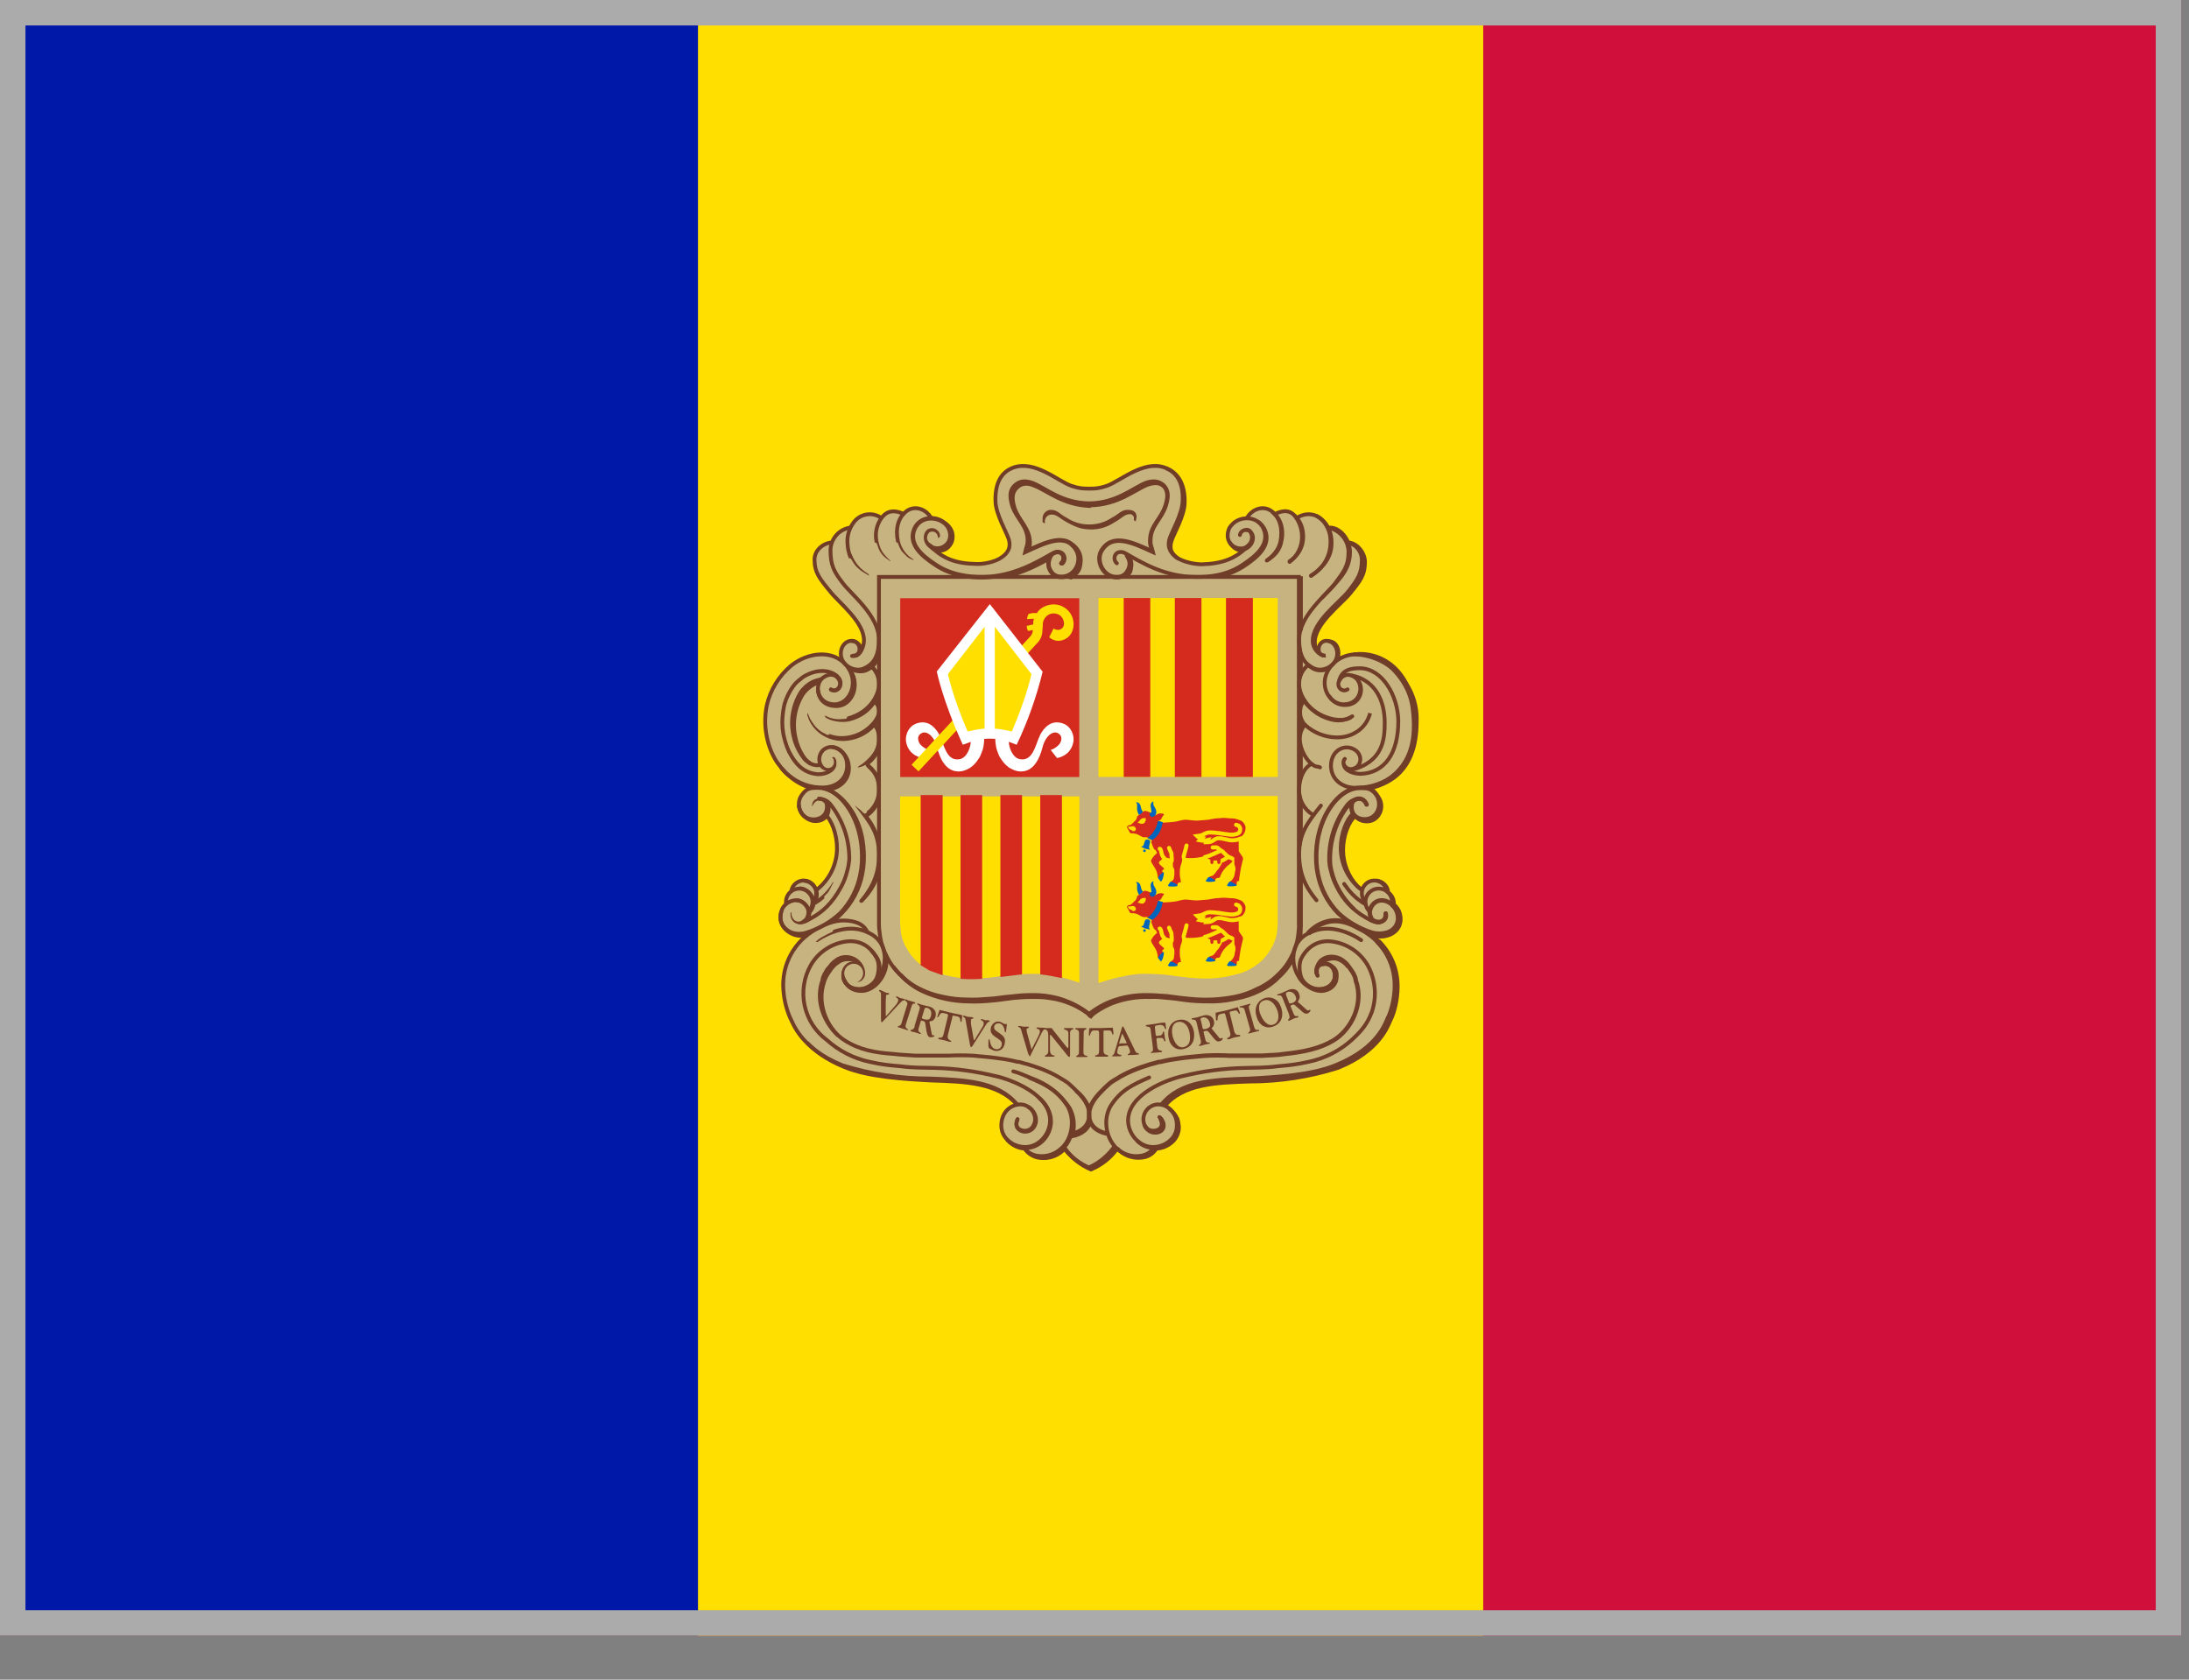 <svg width="43" height="33" viewBox="0 0 43 33" fill="none" xmlns="http://www.w3.org/2000/svg">
<rect x="0" y="0" width="43" height="33" fill="#808080" stroke="none"/>
<g clip-path="url(#clip0_4717_9438)">
<path d="M0 0H42.847V32.135H0V0Z" fill="#D0103A"/>
<path d="M0 0H29.136V32.135H0V0Z" fill="#FEDF00"/>
<path d="M0 0H13.711V32.135H0V0Z" fill="#0018A8"/>
<path d="M20.11 9.145C20.626 9.145 20.84 9.587 21.356 9.587C21.67 9.587 21.858 9.486 22.139 9.326C22.333 9.219 22.453 9.158 22.674 9.158C22.902 9.158 23.043 9.225 23.163 9.426C23.23 9.533 23.284 9.754 23.25 9.875C23.21 10.066 23.15 10.252 23.069 10.43C23.023 10.537 22.982 10.598 22.982 10.712C22.982 10.986 23.357 11.08 23.612 11.086C23.665 11.086 24.127 11.086 24.415 10.805C24.261 10.799 24.087 10.671 24.087 10.518C24.087 10.343 24.207 10.23 24.375 10.176C24.408 10.169 24.462 10.196 24.489 10.176C24.536 10.156 24.515 10.109 24.556 10.082C24.636 10.015 24.69 9.975 24.797 9.975C24.864 9.975 24.904 9.982 24.964 10.022C24.991 10.049 25.004 10.076 25.031 10.076C25.111 10.076 25.151 10.022 25.232 10.022C25.286 10.023 25.338 10.037 25.386 10.062C25.426 10.082 25.426 10.163 25.48 10.163C25.506 10.163 25.64 10.102 25.714 10.102C25.861 10.102 25.942 10.156 26.035 10.27C26.062 10.303 26.075 10.364 26.102 10.364C26.168 10.369 26.231 10.39 26.287 10.425C26.343 10.46 26.39 10.508 26.424 10.564C26.444 10.591 26.47 10.658 26.497 10.665C26.537 10.685 26.564 10.678 26.611 10.712C26.666 10.746 26.712 10.793 26.744 10.849C26.777 10.905 26.795 10.968 26.798 11.033C26.798 11.08 26.778 11.14 26.765 11.18C26.645 11.615 26.343 11.756 26.042 12.138C25.908 12.298 25.808 12.425 25.808 12.633C25.808 12.68 25.875 12.774 25.895 12.814C25.881 12.72 25.928 12.6 26.029 12.593C26.095 12.592 26.16 12.617 26.209 12.662C26.259 12.706 26.29 12.768 26.296 12.834C26.298 12.875 26.291 12.916 26.276 12.954C26.357 12.904 26.449 12.871 26.544 12.861H26.671C26.892 12.861 27.14 12.988 27.294 13.115C27.455 13.253 27.583 13.427 27.667 13.621C27.752 13.816 27.791 14.027 27.783 14.24C27.729 14.588 27.762 15.231 26.859 15.485C27.026 15.552 27.14 15.686 27.14 15.833C27.142 15.873 27.135 15.913 27.122 15.951C27.108 15.989 27.086 16.023 27.059 16.052C27.031 16.082 26.998 16.105 26.962 16.122C26.925 16.138 26.885 16.147 26.845 16.148C26.802 16.151 26.758 16.143 26.718 16.127C26.677 16.111 26.641 16.086 26.611 16.054C26.424 16.241 26.39 16.436 26.39 16.703C26.39 16.864 26.417 16.958 26.484 17.105C26.551 17.252 26.604 17.339 26.732 17.447C26.798 17.346 26.872 17.273 26.999 17.273C27.113 17.273 27.213 17.313 27.26 17.42C27.274 17.453 27.26 17.48 27.28 17.514C27.3 17.554 27.334 17.56 27.354 17.601C27.388 17.668 27.354 17.721 27.388 17.781C27.408 17.828 27.448 17.835 27.468 17.875C27.495 17.942 27.501 17.982 27.501 18.056C27.501 18.257 27.321 18.404 27.12 18.404C27.053 18.404 27.026 18.377 26.966 18.384C27.08 18.498 27.167 18.551 27.254 18.685C27.39 18.889 27.46 19.13 27.454 19.375C27.46 19.637 27.395 19.896 27.267 20.125C27.167 20.354 27.005 20.551 26.798 20.694C26.483 20.923 26.114 21.071 25.727 21.122C25.485 21.172 25.238 21.203 24.991 21.216L24.047 21.269C23.565 21.296 23.23 21.37 22.889 21.711C23.049 21.825 23.157 21.945 23.157 22.14C23.157 22.34 23.036 22.494 22.842 22.555C22.795 22.568 22.762 22.555 22.715 22.581C22.668 22.608 22.668 22.669 22.621 22.695C22.546 22.745 22.456 22.768 22.366 22.762C22.287 22.768 22.207 22.756 22.133 22.727C22.059 22.698 21.992 22.653 21.938 22.595C21.791 22.715 21.737 22.823 21.57 22.923C21.516 22.95 21.489 22.99 21.429 22.99C21.329 22.99 21.282 22.923 21.202 22.869C21.092 22.793 20.993 22.703 20.907 22.602C20.753 22.689 20.666 22.762 20.485 22.762C20.391 22.767 20.298 22.744 20.218 22.695C20.177 22.662 20.164 22.615 20.117 22.588C20.07 22.555 20.03 22.568 19.976 22.541C19.776 22.454 19.642 22.307 19.642 22.086C19.642 21.892 19.762 21.771 19.936 21.684C19.602 21.35 19.267 21.296 18.798 21.269L17.861 21.216C17.566 21.196 17.406 21.169 17.125 21.122C16.904 21.088 16.776 21.075 16.576 20.981C15.893 20.66 15.451 20.225 15.37 19.475C15.357 19.408 15.357 19.375 15.357 19.308C15.357 18.919 15.511 18.678 15.786 18.404C15.719 18.384 15.672 18.404 15.598 18.384C15.431 18.317 15.303 18.203 15.303 18.016C15.303 17.949 15.303 17.902 15.337 17.842C15.364 17.801 15.404 17.795 15.417 17.748C15.431 17.681 15.417 17.641 15.444 17.581C15.464 17.547 15.498 17.54 15.511 17.5C15.578 17.373 15.645 17.273 15.786 17.273C15.906 17.273 15.986 17.339 16.04 17.44C16.16 17.386 16.187 17.299 16.254 17.192C16.335 17.06 16.386 16.912 16.402 16.758C16.418 16.604 16.4 16.448 16.348 16.302C16.321 16.201 16.308 16.134 16.227 16.054C16.16 16.121 16.093 16.148 16 16.148C15.806 16.148 15.665 15.98 15.665 15.793C15.663 15.727 15.681 15.662 15.717 15.607C15.753 15.552 15.805 15.51 15.866 15.485C15.759 15.391 15.665 15.385 15.551 15.311C15.377 15.204 15.317 15.083 15.203 14.909C15.123 14.802 15.103 14.722 15.069 14.595C15.011 14.427 14.988 14.249 15.002 14.072C15.042 13.738 15.103 13.537 15.31 13.276C15.431 13.122 15.511 13.028 15.698 12.948C15.852 12.881 15.946 12.834 16.113 12.834L16.247 12.841C16.313 12.845 16.377 12.863 16.435 12.894C16.462 12.908 16.509 12.954 16.509 12.921C16.509 12.887 16.488 12.867 16.488 12.834C16.488 12.7 16.589 12.566 16.73 12.566C16.83 12.566 16.87 12.66 16.924 12.747C16.95 12.693 16.971 12.653 16.971 12.593C16.971 12.365 16.843 12.245 16.703 12.064C16.388 11.676 16 11.495 16 10.993C16 10.845 16.067 10.745 16.201 10.665C16.234 10.645 16.288 10.665 16.321 10.645C16.355 10.625 16.348 10.578 16.368 10.551C16.401 10.504 16.435 10.484 16.475 10.444C16.542 10.377 16.609 10.404 16.683 10.343C16.723 10.317 16.736 10.276 16.763 10.25C16.85 10.143 16.93 10.089 17.071 10.089C17.138 10.089 17.178 10.089 17.238 10.116L17.305 10.149C17.325 10.136 17.359 10.096 17.406 10.076C17.45 10.048 17.501 10.034 17.553 10.035C17.627 10.035 17.673 10.076 17.754 10.076C17.774 10.076 17.78 10.049 17.807 10.035C17.874 9.989 17.908 9.968 17.988 9.968C18.068 9.968 18.109 9.989 18.175 10.035C18.242 10.069 18.242 10.123 18.309 10.156C18.343 10.176 18.376 10.169 18.41 10.183C18.584 10.243 18.711 10.357 18.711 10.537C18.711 10.638 18.691 10.705 18.617 10.772C18.557 10.819 18.504 10.812 18.43 10.839C18.643 11.011 18.914 11.095 19.186 11.073C19.468 11.073 19.809 10.959 19.809 10.678C19.809 10.544 19.742 10.477 19.689 10.357C19.598 10.181 19.549 9.986 19.548 9.788C19.548 9.6 19.568 9.486 19.675 9.339C19.782 9.185 19.916 9.145 20.11 9.145Z" fill="#C7B37F"/>
<path d="M18.236 10.645C18.248 10.683 18.268 10.717 18.297 10.745C18.325 10.773 18.359 10.794 18.397 10.805C18.451 10.825 18.578 10.819 18.651 10.712C18.718 10.631 18.718 10.524 18.692 10.444C18.669 10.384 18.63 10.333 18.578 10.297L18.236 10.645Z" stroke="#703D29" stroke-width="0.087" stroke-linejoin="round"/>
<path d="M26.846 15.807C26.766 15.612 26.559 15.699 26.552 15.807C26.518 16.054 26.733 16.128 26.887 16.088C26.922 16.078 26.956 16.061 26.984 16.038C27.013 16.015 27.037 15.986 27.054 15.954C27.094 15.887 27.108 15.793 27.081 15.706C27.07 15.667 27.052 15.631 27.027 15.599C27.003 15.567 26.974 15.54 26.94 15.519C26.88 15.479 26.813 15.479 26.713 15.479C26.344 15.479 26.016 15.914 25.909 16.376C25.869 16.523 25.822 16.864 25.889 17.179C25.945 17.464 26.082 17.727 26.284 17.936C26.473 18.113 26.7 18.246 26.947 18.324C27.034 18.349 27.126 18.351 27.215 18.331C27.429 18.284 27.529 18.076 27.416 17.862C27.328 17.695 27.061 17.594 26.933 17.822C26.927 17.842 26.907 17.882 26.907 17.922C26.907 17.982 26.933 18.056 26.974 18.083C27.074 18.143 27.228 18.123 27.221 17.949" stroke="#703D29" stroke-width="0.087" stroke-linecap="round"/>
<path d="M25.694 18.344C25.809 18.213 25.965 18.125 26.136 18.096C26.337 18.069 26.511 18.13 26.685 18.23C26.903 18.33 27.087 18.49 27.215 18.692C27.343 18.894 27.41 19.129 27.408 19.368C27.408 19.609 27.341 19.87 27.274 19.997C27.221 20.111 27.073 20.6 26.25 20.935C25.775 21.136 25.045 21.176 24.529 21.203C23.833 21.223 23.191 21.25 22.822 21.711" stroke="#703D29" stroke-width="0.1"/>
<path d="M25.869 19.127C25.849 19.06 25.869 18.987 25.923 18.906C26.003 18.799 26.171 18.766 26.325 18.839C26.391 18.875 26.448 18.925 26.492 18.987L26.566 19.094C26.612 19.167 26.632 19.228 26.632 19.261C26.8 19.73 26.539 20.232 26.197 20.439C25.93 20.6 25.615 20.667 25.233 20.707C25.066 20.734 24.965 20.727 24.798 20.741H24.155C23.995 20.732 23.834 20.732 23.673 20.741C23.479 20.761 23.339 20.767 23.165 20.794C23.057 20.808 22.937 20.828 22.803 20.861C22.763 20.861 22.723 20.875 22.683 20.888L22.602 20.908C22.361 20.982 22.134 21.069 21.946 21.189C21.892 21.223 21.826 21.256 21.779 21.303L21.692 21.383C21.558 21.517 21.431 21.651 21.397 21.832V21.939C21.397 22.06 21.491 22.227 21.759 22.274M22.127 10.893C22.18 10.986 22.214 11.047 22.18 11.154C22.14 11.268 22.06 11.341 21.939 11.341C21.672 11.341 21.518 11.02 21.638 10.819C21.852 10.464 22.261 10.665 22.642 10.839C22.622 10.752 22.589 10.719 22.596 10.605C22.602 10.324 22.81 10.203 22.897 9.935C22.944 9.781 22.964 9.647 22.85 9.534C22.749 9.447 22.636 9.447 22.508 9.493C22.254 9.594 21.939 9.888 21.397 9.895C20.848 9.888 20.54 9.594 20.279 9.493C20.145 9.447 20.038 9.447 19.938 9.54C19.824 9.647 19.844 9.781 19.891 9.942C19.978 10.196 20.185 10.324 20.192 10.611C20.192 10.719 20.165 10.745 20.145 10.839C20.527 10.665 20.948 10.444 21.149 10.819C21.263 11.033 21.116 11.335 20.848 11.335C20.728 11.335 20.647 11.268 20.607 11.154C20.58 11.053 20.607 10.966 20.661 10.886" stroke="#703D29" stroke-width="0.087"/>
<path d="M21.062 10.705C21.117 10.741 21.161 10.791 21.19 10.85C21.218 10.909 21.229 10.975 21.223 11.04C21.209 11.207 21.169 11.247 21.035 11.341M21.196 11.087C21.189 11.187 21.149 11.254 21.042 11.294" stroke="#703D29" stroke-width="0.087" stroke-linecap="round"/>
<path d="M18.524 10.263L18.571 10.297L18.625 10.35L18.658 10.417L18.672 10.471V10.598L18.658 10.652L18.625 10.692L18.585 10.732L18.524 10.765L18.457 10.779L18.391 10.792L18.324 10.759L18.263 10.718L18.23 10.665L18.203 10.598V10.571L18.524 10.263Z" fill="#C7B37F"/>
<path d="M18.423 10.524C18.403 10.411 18.276 10.39 18.223 10.457C18.149 10.558 18.202 10.725 18.356 10.772C18.404 10.782 18.454 10.778 18.5 10.762C18.546 10.745 18.587 10.716 18.617 10.678C18.684 10.591 18.678 10.491 18.651 10.411C18.63 10.351 18.59 10.299 18.537 10.263C18.356 10.129 18.062 10.156 17.961 10.397C17.841 10.692 18.109 10.919 18.363 11.087C18.671 11.301 19.033 11.341 19.3 11.341C19.916 11.334 20.385 11.04 20.686 10.873C20.753 10.832 20.827 10.839 20.867 10.886C20.887 10.913 20.896 10.947 20.892 10.98C20.889 11.014 20.872 11.045 20.847 11.067" stroke="#703D29" stroke-width="0.087" stroke-linecap="round"/>
<path d="M16.603 18.826L16.469 18.873L16.335 18.98L16.268 19.067L16.195 19.201L16.161 19.301L16.134 19.422L16.121 19.515M17.393 18.839L17.386 18.96L17.366 19.04L17.299 19.187L17.212 19.308L17.112 19.388L17.038 19.422L16.931 19.448" stroke="#703D29" stroke-width="0.087"/>
<path d="M21.403 22.033C21.383 22.146 21.276 22.274 21.048 22.314L21.008 22.327" stroke="#703D29" stroke-width="0.1"/>
<path d="M27.061 18.491C27.182 18.608 27.278 18.749 27.343 18.904C27.407 19.06 27.439 19.227 27.436 19.395C27.436 19.636 27.369 19.897 27.302 20.024C27.248 20.138 27.101 20.627 26.278 20.962C25.723 21.138 25.145 21.228 24.564 21.229C23.874 21.25 23.238 21.276 22.863 21.718" stroke="#703D29" stroke-width="0.113"/>
<path d="M25.941 18.94C25.995 18.873 26.176 18.779 26.33 18.866C26.391 18.897 26.444 18.943 26.484 19" stroke="#703D29" stroke-width="0.075"/>
<path d="M26.887 18.331L26.98 18.364C27.068 18.39 27.161 18.39 27.248 18.364C27.436 18.31 27.556 18.136 27.462 17.902C27.434 17.846 27.392 17.798 27.342 17.762" stroke="#703D29" stroke-width="0.113"/>
<path d="M16.087 13.376C15.953 13.45 15.866 13.47 15.766 13.584C15.688 13.727 15.63 13.88 15.592 14.039M18.671 10.578C18.671 10.698 18.591 10.765 18.471 10.792" stroke="#703D29" stroke-width="0.087" stroke-linecap="round"/>
<path d="M26.584 12.854C26.753 12.857 26.92 12.895 27.075 12.963C27.23 13.032 27.369 13.131 27.485 13.255C27.601 13.378 27.692 13.524 27.751 13.682C27.81 13.841 27.836 14.01 27.829 14.18C27.829 15.251 27.166 15.418 26.905 15.492" stroke="#703D29" stroke-width="0.075"/>
<path d="M26.672 12.854C27.214 12.834 27.776 13.236 27.803 14.24C27.823 15.023 27.268 15.378 27 15.445" stroke="#703D29" stroke-width="0.087"/>
<path d="M26.364 16.63L26.37 16.523L26.411 16.355L26.457 16.222L26.518 16.114L26.585 16.027M27.107 15.8V15.9L27.073 15.967L27.026 16.041L26.973 16.081L26.893 16.114H26.819L26.765 16.108M25.808 12.573L25.828 12.459L25.882 12.352L25.949 12.252L26.056 12.104L26.149 12.011L26.283 11.863L26.417 11.736L26.491 11.649L26.591 11.522L26.685 11.388L26.739 11.274L26.772 11.127L26.779 10.946L26.765 10.893M25.942 19.475L26.049 19.448L26.129 19.408L26.176 19.361L26.21 19.308L26.23 19.228V19.167M15.639 18.357H15.819L15.927 18.317M16.261 15.873L16.248 15.967L16.221 16.007L16.194 16.048L16.148 16.081L16.101 16.101L16.034 16.108H15.993M16.656 15.07L16.636 15.211L16.603 15.278L16.549 15.358L16.469 15.418L16.389 15.458L16.235 15.492M17.259 12.834L17.225 12.921L17.192 12.988L17.138 13.055L17.071 13.122L16.991 13.155L16.917 13.175L16.877 13.169M16.897 12.754V12.821" stroke="#703D29" stroke-width="0.075"/>
<path d="M17.025 14.996C16.985 15.036 16.937 15.068 16.885 15.09M26.96 18.089L26.994 18.103C27.088 18.156 27.275 18.089 27.221 17.942" stroke="#703D29" stroke-width="0.075" stroke-linecap="round"/>
<path d="M26.631 16.041C26.698 16.128 26.825 16.155 26.926 16.128C26.961 16.118 26.995 16.102 27.023 16.078C27.052 16.055 27.076 16.027 27.093 15.994C27.133 15.927 27.147 15.833 27.12 15.746C27.107 15.707 27.086 15.671 27.06 15.639C27.036 15.602 27.006 15.568 26.973 15.539L26.946 15.525M27.374 17.802C27.378 17.786 27.38 17.77 27.381 17.755C27.381 17.717 27.374 17.68 27.359 17.645C27.344 17.61 27.322 17.579 27.294 17.554L27.24 17.5M27.267 17.534C27.267 17.413 27.167 17.32 27.04 17.299M26.758 17.487L26.671 17.42C26.488 17.226 26.385 16.97 26.383 16.704C26.383 16.422 26.491 16.141 26.624 16.034M22.842 21.691L22.962 21.584L23.043 21.517L23.197 21.424L23.344 21.357L23.451 21.323L23.652 21.283L23.893 21.243M21.918 22.541C21.792 22.724 21.615 22.866 21.409 22.95C21.205 22.864 21.028 22.723 20.9 22.541" stroke="#703D29" stroke-width="0.075"/>
<path d="M21.048 22.267C21.022 22.372 20.972 22.468 20.9 22.549" stroke="#703D29" stroke-width="0.075" stroke-linecap="round"/>
<path d="M21.068 22.127L21.042 22.274M20.888 22.562L20.821 22.629L20.707 22.689L20.573 22.729M20.198 10.826C20.218 10.772 20.232 10.732 20.232 10.652C20.225 10.37 20.017 10.243 19.93 9.982M19.93 9.982C19.883 9.828 19.863 9.694 19.977 9.58C20.071 9.487 20.191 9.487 20.312 9.54C20.58 9.641 20.888 9.929 21.43 9.942C20.888 9.929 20.573 9.641 20.319 9.54C20.185 9.487 20.064 9.473 19.964 9.574C19.85 9.681 19.883 9.828 19.93 9.982ZM19.93 9.982C20.017 10.243 20.211 10.37 20.218 10.652C20.218 10.732 20.198 10.772 20.185 10.826M21.423 9.908C21.959 9.882 22.421 9.52 22.568 9.487C22.702 9.46 22.769 9.473 22.869 9.56C22.776 9.473 22.668 9.48 22.535 9.527C22.28 9.627 21.972 9.915 21.423 9.929M26.752 17.487C26.623 17.39 26.519 17.265 26.447 17.121C26.375 16.977 26.337 16.818 26.337 16.657C26.337 16.382 26.451 16.095 26.578 15.987M21.892 22.521C21.805 22.655 21.604 22.856 21.383 22.937C21.178 22.849 21.001 22.705 20.874 22.521" stroke="#703D29" stroke-width="0.075"/>
<path d="M20.533 10.959L20.687 10.872C20.754 10.832 20.841 10.839 20.881 10.886C20.922 10.933 20.928 11.02 20.868 11.073" stroke="#703D29" stroke-width="0.075" stroke-linecap="round"/>
<path d="M19.73 11.334C20.098 11.254 20.4 11.093 20.627 10.966M22.783 21.959C22.817 21.979 22.837 22.026 22.837 22.026C22.843 22.039 22.857 22.059 22.857 22.079C22.877 22.18 22.81 22.24 22.723 22.253C22.609 22.267 22.522 22.2 22.488 22.12M19.71 11.314C20.078 11.241 20.38 11.073 20.607 10.946M27.141 18.103C27.074 18.13 27.034 18.123 26.941 18.089L26.82 18.022C26.576 17.883 26.38 17.673 26.258 17.42C26.206 17.323 26.168 17.219 26.144 17.112C26.122 17.04 26.111 16.966 26.11 16.891C26.103 16.525 26.213 16.166 26.425 15.867C26.499 15.76 26.566 15.699 26.706 15.693M17.086 13.062C17.143 13.107 17.189 13.165 17.221 13.231C17.252 13.297 17.268 13.37 17.267 13.443C17.267 13.651 17.092 13.992 16.664 14.113C16.522 14.151 16.37 14.132 16.242 14.059" stroke="#703D29" stroke-width="0.075"/>
<path d="M17.158 13.765C17.232 13.818 17.265 13.879 17.265 13.986C17.265 14.053 17.218 14.146 17.138 14.233C17.062 14.315 16.972 14.381 16.87 14.427C16.769 14.473 16.66 14.498 16.549 14.501C16.415 14.501 16.281 14.474 16.147 14.387C16.019 14.303 15.928 14.174 15.893 14.026" stroke="#703D29" stroke-width="0.075"/>
<path d="M17.152 14.213C17.239 14.294 17.266 14.394 17.266 14.521C17.266 14.702 17.192 14.842 17.018 14.99C16.978 15.03 16.938 15.057 16.884 15.09M25.554 13.611V13.845M25.534 13.55V13.885M25.554 12.827V13.269M25.534 12.734V13.329M25.407 18.819C25.337 18.961 25.242 19.088 25.125 19.194C25.014 19.308 24.882 19.402 24.737 19.469C24.598 19.538 24.449 19.588 24.295 19.616C24.146 19.652 23.994 19.672 23.84 19.676C23.673 19.676 23.579 19.676 23.412 19.663C23.238 19.649 23.144 19.623 22.963 19.609C22.816 19.596 22.735 19.582 22.588 19.589C22.337 19.58 22.087 19.621 21.852 19.71C21.678 19.777 21.47 19.91 21.43 19.964C21.303 19.855 21.158 19.77 21.002 19.71C20.892 19.665 20.777 19.633 20.66 19.616C20.506 19.589 20.426 19.589 20.272 19.589C20.124 19.589 20.044 19.596 19.897 19.609C19.723 19.629 19.629 19.649 19.448 19.663C19.281 19.676 19.187 19.683 19.02 19.676C18.71 19.673 18.404 19.604 18.123 19.475C17.959 19.399 17.813 19.29 17.694 19.154M20.513 22.729L20.633 22.716M22.662 22.555L22.782 22.548L22.896 22.501L22.976 22.448L23.09 22.314L23.11 22.274L23.13 22.16V22.106M26.277 12.955C26.324 12.78 26.264 12.593 26.09 12.6M17.252 15.713C17.216 15.843 17.132 15.955 17.018 16.027M17.259 12.901C17.24 12.96 17.209 13.015 17.168 13.061C17.126 13.107 17.075 13.144 17.018 13.169C16.891 13.222 16.75 13.169 16.67 13.115" stroke="#703D29" stroke-width="0.075"/>
<path d="M16.322 13.55C16.423 13.604 16.53 13.524 16.51 13.39C16.5 13.351 16.479 13.316 16.449 13.29C16.419 13.263 16.382 13.247 16.342 13.242" stroke="#703D29" stroke-width="0.075" stroke-linecap="round"/>
<path d="M16.75 19.187C16.77 19.207 16.776 19.234 16.803 19.241C16.85 19.254 16.883 19.268 16.93 19.207C16.984 19.134 16.95 19.02 16.897 18.946C16.847 18.895 16.783 18.862 16.713 18.85C16.644 18.838 16.572 18.848 16.509 18.879C16.455 18.913 16.395 18.946 16.334 19.027L16.261 19.134C16.214 19.207 16.194 19.268 16.187 19.294C16.053 19.689 16.214 20.098 16.462 20.346" stroke="#703D29" stroke-width="0.075"/>
<path d="M22.775 21.946L22.822 21.999L22.835 22.059C22.855 22.16 22.788 22.22 22.701 22.233C22.594 22.247 22.514 22.18 22.48 22.099" stroke="#703D29" stroke-width="0.075" stroke-linecap="round"/>
<path d="M26.069 10.364C26.182 10.38 26.287 10.437 26.364 10.522C26.441 10.608 26.485 10.717 26.49 10.832C26.49 11.127 26.39 11.234 26.236 11.448C26.069 11.676 25.52 12.091 25.52 12.566C25.52 12.854 25.6 13.035 25.807 13.129C25.941 13.195 26.095 13.129 26.169 13.062C26.343 12.901 26.269 12.626 26.089 12.593C25.874 12.553 25.828 12.901 26.042 12.881M27.24 17.5C27.229 17.444 27.199 17.393 27.155 17.357C27.111 17.32 27.056 17.3 26.999 17.299C26.933 17.299 26.87 17.325 26.824 17.372C26.777 17.418 26.751 17.481 26.751 17.547C26.751 17.614 26.778 17.681 26.818 17.721" stroke="#703D29" stroke-width="0.075"/>
<path d="M25.701 13.062C25.643 13.107 25.597 13.165 25.565 13.231C25.534 13.297 25.518 13.37 25.52 13.443C25.52 13.651 25.694 13.992 26.122 14.113C26.283 14.159 26.444 14.153 26.537 14.092M16.093 13.403C15.964 13.444 15.851 13.527 15.772 13.637C15.613 13.89 15.56 14.196 15.625 14.488C15.652 14.621 15.704 14.748 15.779 14.862C15.799 14.891 15.821 14.918 15.846 14.943L15.926 15.01M20.211 21.169C20.539 21.309 20.773 21.417 20.974 21.738C21.028 21.839 21.056 21.952 21.054 22.066C21.054 22.247 20.987 22.448 20.833 22.575C20.773 22.628 20.701 22.668 20.624 22.691C20.546 22.714 20.465 22.72 20.385 22.709C20.258 22.695 20.137 22.602 20.117 22.535M17.004 15.003C17.185 15.15 17.265 15.284 17.265 15.505C17.269 15.605 17.247 15.704 17.199 15.793C17.152 15.881 17.083 15.955 16.997 16.007" stroke="#703D29" stroke-width="0.075"/>
<path d="M16.838 15.827C17.106 16.168 17.26 16.369 17.266 16.771C17.273 17.152 17.152 17.413 16.932 17.688" stroke="#703D29" stroke-width="0.075" stroke-linecap="round"/>
<path d="M22.08 11.334C22.129 11.298 22.164 11.246 22.18 11.187C22.214 11.087 22.214 10.999 22.167 10.919C22.234 11.013 22.234 11.087 22.214 11.187C22.207 11.254 22.16 11.287 22.107 11.341M25.555 17.105V18.19L25.548 18.357C25.542 18.395 25.535 18.433 25.528 18.471" stroke="#703D29" stroke-width="0.075"/>
<path d="M25.534 17.005V18.337L25.501 18.511M25.534 15.633V16.61M25.554 15.713V16.503M25.554 14.709V15.298M25.534 14.635V15.371M25.554 14.099V14.334M25.534 14.053V14.387M25.414 18.752L25.387 18.799C25.32 18.942 25.227 19.072 25.112 19.181C24.998 19.293 24.864 19.384 24.717 19.448C24.58 19.518 24.433 19.567 24.282 19.596C24.101 19.636 24.001 19.649 23.82 19.656C23.653 19.656 23.559 19.656 23.398 19.643C23.218 19.629 23.124 19.609 22.943 19.589C22.796 19.576 22.716 19.569 22.568 19.569C22.421 19.569 22.334 19.569 22.187 19.596C22.067 19.613 21.95 19.644 21.839 19.689C21.658 19.763 21.457 19.89 21.41 19.944C21.37 19.89 21.162 19.763 20.988 19.689C20.877 19.644 20.76 19.613 20.64 19.596C20.493 19.569 20.406 19.569 20.252 19.569C20.105 19.569 20.024 19.576 19.877 19.589C19.703 19.609 19.609 19.629 19.428 19.643C19.261 19.656 19.167 19.663 19.007 19.656C18.695 19.654 18.387 19.585 18.103 19.455C17.958 19.388 17.826 19.295 17.715 19.181C17.654 19.123 17.598 19.06 17.547 18.993M17.413 18.779C17.424 18.871 17.416 18.964 17.39 19.053C17.363 19.141 17.319 19.224 17.259 19.294C17.206 19.355 17.085 19.469 16.925 19.469C16.677 19.469 16.603 19.301 16.59 19.254" stroke="#703D29" stroke-width="0.075"/>
<path d="M17.112 18.672C17.159 18.719 17.199 18.772 17.239 18.839C17.306 18.96 17.279 19.161 17.233 19.254C17.227 19.264 17.22 19.273 17.213 19.281M15.854 20.486C16.008 20.647 16.235 20.821 16.583 20.962C17.059 21.162 17.795 21.203 18.304 21.229C18.973 21.249 19.596 21.276 19.977 21.698M21.136 21.43C21.259 21.524 21.352 21.652 21.404 21.798M20.915 22.568C20.9 22.585 20.884 22.6 20.868 22.615C20.808 22.668 20.738 22.707 20.662 22.73C20.585 22.753 20.505 22.76 20.426 22.749C20.292 22.736 20.172 22.642 20.138 22.575M19.777 22.381L19.797 22.408C19.886 22.503 20.008 22.56 20.138 22.568M21.946 22.568C21.815 22.75 21.637 22.891 21.43 22.977C21.226 22.891 21.049 22.749 20.922 22.568L20.901 22.535M21.946 22.561L21.993 22.608C22.053 22.662 22.125 22.702 22.202 22.725C22.28 22.748 22.361 22.754 22.441 22.742C22.495 22.736 22.548 22.718 22.594 22.689C22.64 22.66 22.68 22.621 22.709 22.575L22.742 22.528" stroke="#703D29" stroke-width="0.075"/>
<path d="M22.695 22.535L22.648 22.615L22.574 22.682L22.461 22.729H22.354" stroke="#703D29" stroke-width="0.075"/>
<path d="M22.963 21.778C23.032 21.829 23.087 21.895 23.124 21.972C23.144 22.019 23.151 22.073 23.157 22.126C23.16 22.178 23.153 22.229 23.135 22.277C23.118 22.325 23.091 22.37 23.057 22.408C23.011 22.457 22.955 22.497 22.893 22.525C22.831 22.553 22.764 22.567 22.695 22.568C22.687 22.569 22.678 22.569 22.669 22.568M22.682 22.555C22.617 22.557 22.552 22.544 22.492 22.519C22.432 22.494 22.378 22.456 22.334 22.408M26.599 17.862C26.468 17.738 26.359 17.593 26.277 17.433C26.227 17.338 26.188 17.237 26.163 17.132C26.142 17.06 26.131 16.986 26.13 16.911C26.122 16.546 26.23 16.188 26.438 15.887C26.485 15.833 26.532 15.766 26.578 15.74M26.491 10.658C26.659 10.672 26.813 10.859 26.813 11.04C26.813 11.294 26.726 11.408 26.518 11.662C26.344 11.877 25.809 12.265 25.829 12.633C25.829 12.7 25.862 12.767 25.902 12.821M25.688 13.055C25.727 13.094 25.772 13.126 25.822 13.149C25.868 13.167 25.918 13.175 25.968 13.171C26.018 13.168 26.066 13.153 26.11 13.129M24.704 10.243C24.769 10.286 24.82 10.346 24.851 10.417C24.972 10.719 24.704 10.946 24.45 11.114C24.282 11.226 24.093 11.301 23.894 11.334" stroke="#703D29" stroke-width="0.075"/>
<path d="M24.409 10.819C24.369 10.818 24.33 10.808 24.294 10.791C24.259 10.774 24.227 10.749 24.201 10.718C24.182 10.699 24.166 10.676 24.155 10.651M23.15 10.979C23.12 10.962 23.093 10.939 23.07 10.912C23.003 10.845 22.97 10.758 23.016 10.618C23.057 10.491 23.264 10.136 23.271 9.888C23.284 9.513 23.137 9.286 22.916 9.205" stroke="#703D29" stroke-width="0.075"/>
<path d="M23.251 9.808L23.244 9.942L23.204 10.089L23.137 10.29L23.07 10.417L23.017 10.544L22.99 10.631L22.977 10.698L22.983 10.758M25.527 19.214L25.567 19.268C25.614 19.334 25.782 19.468 25.936 19.468C26.183 19.468 26.244 19.294 26.25 19.254C26.284 19.06 26.217 19.013 26.116 18.953C26.116 18.953 26.063 18.926 25.989 18.94" stroke="#703D29" stroke-width="0.075" stroke-linecap="round"/>
<path d="M15.867 18.371C15.786 18.393 15.701 18.393 15.62 18.371C15.425 18.31 15.271 18.13 15.352 17.902M16.249 15.773C16.269 15.793 16.276 15.82 16.276 15.84C16.302 16.095 16.088 16.161 15.941 16.121C15.858 16.095 15.787 16.04 15.74 15.967C15.711 15.921 15.695 15.868 15.693 15.813M17.166 14.233C17.206 14.267 17.233 14.3 17.253 14.347M17.18 13.778C17.213 13.805 17.24 13.838 17.253 13.865" stroke="#703D29" stroke-width="0.075"/>
<path d="M17.266 14.093C17.24 14.152 17.204 14.206 17.159 14.253C17.084 14.335 16.993 14.401 16.892 14.447C16.79 14.493 16.681 14.518 16.57 14.521C16.436 14.521 16.302 14.494 16.168 14.407C16.035 14.32 15.94 14.187 15.9 14.033" stroke="#703D29" stroke-width="0.075" stroke-linecap="round"/>
<path d="M17.098 13.075C17.171 13.135 17.227 13.214 17.259 13.303" stroke="#703D29" stroke-width="0.075"/>
<path d="M17.26 13.604C17.2 13.805 17.026 14.046 16.684 14.133C16.523 14.173 16.309 14.12 16.242 14.066" stroke="#703D29" stroke-width="0.075" stroke-linecap="round"/>
<path d="M16.066 13.564C16.087 13.738 16.2 13.872 16.428 13.872C16.743 13.878 16.937 13.423 16.655 13.102" stroke="#703D29" stroke-width="0.075"/>
<path d="M15.357 15.097C15.404 15.157 15.458 15.211 15.518 15.258C15.635 15.358 15.772 15.433 15.92 15.479M16.268 15.512C16.549 15.479 16.71 15.264 16.67 15.023C16.649 14.836 16.482 14.689 16.362 14.682" stroke="#703D29" stroke-width="0.075" stroke-linecap="round"/>
<path d="M16.723 12.593C16.85 12.593 16.924 12.7 16.918 12.794" stroke="#703D29" stroke-width="0.075"/>
<path d="M16.697 10.913C16.76 11.079 16.878 11.219 17.032 11.308M26.686 13.383C26.8 13.537 26.726 13.852 26.418 13.852C26.358 13.852 26.298 13.837 26.245 13.808C26.192 13.778 26.148 13.736 26.117 13.684" stroke="#703D29" stroke-width="0.075" stroke-linecap="round"/>
<path d="M25.555 11.321V12.386" stroke="#703D29" stroke-width="0.075"/>
<path d="M16.322 13.544C16.415 13.611 16.543 13.497 16.489 13.37C16.456 13.289 16.342 13.196 16.174 13.309C15.987 13.437 16.041 13.832 16.389 13.838C16.703 13.838 16.897 13.383 16.616 13.062C16.349 12.754 15.86 12.821 15.545 13.075C15.303 13.276 15.133 13.551 15.063 13.858C15.021 14.062 15.021 14.271 15.063 14.474C15.097 14.653 15.165 14.824 15.264 14.976L15.351 15.09C15.405 15.144 15.418 15.171 15.485 15.224C15.677 15.392 15.926 15.481 16.181 15.472C16.489 15.459 16.67 15.244 16.636 14.983C16.61 14.729 16.355 14.601 16.188 14.722C16.074 14.802 16.034 15.05 16.235 15.11C16.342 15.144 16.442 14.996 16.369 14.909M25.038 10.103C25.219 10.009 25.36 10.022 25.46 10.17C25.556 10.31 25.595 10.483 25.567 10.652C25.541 10.806 25.457 10.945 25.333 11.04" stroke="#703D29" stroke-width="0.075" stroke-linecap="round"/>
<path d="M25.473 10.176C25.68 10.042 25.908 10.102 26.028 10.283C26.115 10.417 26.142 10.524 26.135 10.692C26.129 10.818 26.091 10.941 26.024 11.049C25.957 11.156 25.864 11.245 25.754 11.308" stroke="#703D29" stroke-width="0.075" stroke-linecap="round"/>
<path d="M26.443 10.658C26.617 10.672 26.751 10.826 26.751 11C26.751 11.254 26.684 11.368 26.484 11.622C26.303 11.843 25.774 12.225 25.787 12.6C25.787 12.74 25.908 12.867 26.008 12.881" stroke="#703D29" stroke-width="0.075"/>
<path d="M26.471 13.544C26.37 13.611 26.25 13.503 26.303 13.383C26.337 13.303 26.451 13.195 26.618 13.309C26.799 13.437 26.752 13.832 26.397 13.838C26.082 13.838 25.861 13.396 26.169 13.062C26.437 12.754 26.953 12.814 27.274 13.068C27.408 13.175 27.682 13.47 27.743 13.872C27.809 14.34 27.803 14.916 27.314 15.277C27.113 15.418 26.846 15.485 26.605 15.478C26.297 15.465 26.116 15.244 26.149 14.983C26.183 14.729 26.417 14.621 26.598 14.722C26.785 14.822 26.752 15.083 26.551 15.11C26.437 15.123 26.343 14.996 26.417 14.909" stroke="#703D29" stroke-width="0.075" stroke-linecap="round"/>
<path d="M26.303 13.383C26.356 13.149 26.55 13.129 26.718 13.129C27.153 13.135 27.461 13.664 27.468 14.166C27.468 14.802 27.2 15.184 26.731 15.204C26.604 15.204 26.396 15.15 26.396 15.003" stroke="#703D29" stroke-width="0.075"/>
<path d="M26.578 13.276C27.04 13.383 27.201 13.798 27.201 14.2C27.201 14.528 27.167 14.976 26.531 15.13" stroke="#703D29" stroke-width="0.075" stroke-linecap="square"/>
<path d="M27.341 17.762C27.348 17.716 27.344 17.67 27.328 17.627C27.311 17.584 27.284 17.546 27.248 17.517C27.213 17.488 27.17 17.469 27.125 17.461C27.08 17.454 27.033 17.459 26.99 17.475C26.948 17.491 26.91 17.519 26.881 17.554C26.852 17.59 26.833 17.633 26.826 17.678C26.818 17.723 26.823 17.77 26.84 17.813C26.856 17.855 26.884 17.893 26.919 17.922" stroke="#703D29" stroke-width="0.075"/>
<path d="M26.404 17.366C26.497 17.5 26.605 17.641 26.826 17.768M26.738 18.471C26.524 18.324 26.102 18.136 25.734 18.324C25.667 18.349 25.606 18.389 25.555 18.44C25.505 18.49 25.465 18.551 25.44 18.618C25.404 18.726 25.397 18.841 25.418 18.952C25.439 19.063 25.488 19.167 25.56 19.254C25.62 19.321 25.741 19.428 25.895 19.435C26.149 19.435 26.21 19.261 26.216 19.221C26.243 19.034 26.136 18.96 26.082 18.946C26.035 18.926 25.895 18.933 25.868 19.034C25.855 19.067 25.855 19.12 25.881 19.167" stroke="#703D29" stroke-width="0.075" stroke-linecap="round"/>
<path d="M22.796 21.986C22.863 22.133 22.783 22.2 22.689 22.213C22.542 22.234 22.468 22.12 22.461 22.013C22.459 21.973 22.464 21.933 22.477 21.895C22.49 21.858 22.511 21.823 22.538 21.794C22.565 21.764 22.598 21.741 22.634 21.724C22.67 21.708 22.709 21.699 22.749 21.698C22.903 21.698 23.024 21.799 23.084 21.932C23.104 21.979 23.117 22.033 23.117 22.093C23.123 22.193 23.089 22.292 23.024 22.367C22.978 22.419 22.922 22.46 22.86 22.489C22.798 22.517 22.731 22.533 22.662 22.535C22.381 22.542 22.16 22.28 22.16 22.013C22.16 21.497 22.923 21.209 23.231 21.142C23.624 21.046 24.026 20.992 24.43 20.982C24.664 20.975 24.845 20.982 25.106 20.948C25.34 20.928 25.467 20.915 25.708 20.861C26.022 20.795 26.313 20.647 26.552 20.433C26.746 20.252 26.853 20.131 26.947 19.884C26.999 19.731 27.018 19.57 27.003 19.409C26.988 19.249 26.939 19.093 26.86 18.953C26.786 18.831 26.686 18.726 26.567 18.647C26.447 18.569 26.312 18.517 26.17 18.498C25.923 18.464 25.702 18.572 25.568 18.819C25.501 18.94 25.528 19.141 25.575 19.234C25.607 19.292 25.654 19.34 25.71 19.375C25.766 19.41 25.83 19.431 25.896 19.435C26.15 19.435 26.21 19.261 26.217 19.221C26.244 19.034 26.137 18.96 26.083 18.94C26.036 18.926 25.896 18.933 25.869 19.034C25.856 19.067 25.856 19.12 25.883 19.167" stroke="#703D29" stroke-width="0.075" stroke-linecap="round"/>
<path d="M22.574 21.169C22.253 21.309 22.012 21.417 21.811 21.738C21.756 21.839 21.729 21.952 21.731 22.066C21.731 22.247 21.804 22.448 21.951 22.575C22.012 22.628 22.084 22.668 22.161 22.691C22.238 22.715 22.32 22.72 22.4 22.709C22.534 22.695 22.648 22.602 22.668 22.535" stroke="#703D29" stroke-width="0.075" stroke-linecap="round"/>
<path d="M25.781 15.003C25.627 15.057 25.52 15.284 25.52 15.505C25.516 15.605 25.539 15.704 25.586 15.793C25.633 15.881 25.703 15.955 25.788 16.007" stroke="#703D29" stroke-width="0.075"/>
<path d="M25.948 15.827C25.68 16.168 25.526 16.369 25.52 16.771C25.52 17.152 25.633 17.413 25.861 17.688" stroke="#703D29" stroke-width="0.075" stroke-linecap="round"/>
<path d="M24.496 10.176L24.516 10.143C24.63 9.982 24.831 9.935 24.978 10.042C25.152 10.176 25.199 10.404 25.152 10.645C25.119 10.792 25.018 10.919 24.884 11.013" stroke="#703D29" stroke-width="0.075"/>
<path d="M17.748 10.096C17.574 10.015 17.433 10.029 17.326 10.163C17.274 10.23 17.238 10.309 17.219 10.392C17.2 10.475 17.201 10.562 17.219 10.645C17.259 10.826 17.313 10.899 17.453 11.033" stroke="#703D29" stroke-width="0.075" stroke-linecap="round"/>
<path d="M17.312 10.176C17.269 10.145 17.22 10.123 17.169 10.112C17.117 10.1 17.063 10.1 17.011 10.11C16.959 10.12 16.91 10.14 16.866 10.17C16.822 10.2 16.785 10.239 16.756 10.283C16.673 10.402 16.635 10.547 16.649 10.692C16.663 10.973 16.837 11.2 17.038 11.308" stroke="#703D29" stroke-width="0.075"/>
<path d="M16.716 10.364C16.607 10.376 16.506 10.428 16.433 10.509C16.359 10.591 16.317 10.696 16.314 10.805C16.314 11.107 16.381 11.227 16.549 11.448C16.716 11.676 17.265 12.091 17.265 12.566C17.265 12.854 17.185 13.035 16.977 13.129C16.843 13.195 16.689 13.129 16.616 13.062C16.442 12.901 16.515 12.626 16.696 12.593C16.917 12.553 16.957 12.901 16.743 12.881" stroke="#703D29" stroke-width="0.075"/>
<path d="M16.335 10.658C16.167 10.672 16 10.812 16 10.993C16 11.247 16.1 11.368 16.308 11.622C16.482 11.843 16.984 12.225 16.971 12.593C16.971 12.727 16.87 12.901 16.777 12.881" stroke="#703D29" stroke-width="0.075"/>
<path d="M15.934 15.807C16.021 15.612 16.228 15.699 16.242 15.807C16.268 16.054 16.054 16.128 15.9 16.088C15.864 16.078 15.831 16.061 15.803 16.038C15.774 16.015 15.75 15.986 15.733 15.954C15.712 15.916 15.699 15.875 15.694 15.833C15.69 15.79 15.694 15.747 15.706 15.706C15.719 15.667 15.74 15.631 15.766 15.599C15.788 15.568 15.815 15.541 15.847 15.519C15.914 15.479 15.974 15.479 16.074 15.479C16.442 15.479 16.77 15.914 16.878 16.376C16.918 16.523 16.965 16.864 16.898 17.179C16.844 17.463 16.709 17.726 16.509 17.936C16.318 18.114 16.09 18.247 15.84 18.324C15.755 18.351 15.665 18.353 15.579 18.331C15.391 18.27 15.271 18.096 15.364 17.862C15.445 17.688 15.726 17.594 15.853 17.822C15.867 17.842 15.88 17.882 15.88 17.922C15.88 17.982 15.853 18.056 15.813 18.083C15.719 18.143 15.565 18.123 15.572 17.949" stroke="#703D29" stroke-width="0.075" stroke-linecap="round"/>
<path d="M15.652 18.103C15.718 18.13 15.759 18.123 15.846 18.089L15.966 18.022C16.14 17.922 16.341 17.768 16.529 17.413C16.579 17.318 16.617 17.217 16.642 17.112C16.662 17.045 16.676 16.965 16.683 16.891C16.688 16.524 16.575 16.165 16.361 15.867C16.288 15.76 16.227 15.699 16.08 15.693M15.444 17.768C15.435 17.723 15.439 17.676 15.454 17.633C15.47 17.589 15.496 17.55 15.532 17.521C15.567 17.491 15.609 17.471 15.655 17.463C15.7 17.455 15.747 17.459 15.79 17.474C15.833 17.49 15.872 17.517 15.901 17.553C15.931 17.588 15.95 17.631 15.958 17.676C15.966 17.722 15.961 17.768 15.945 17.812C15.929 17.855 15.901 17.893 15.866 17.922" stroke="#703D29" stroke-width="0.075"/>
<path d="M15.545 17.5C15.556 17.443 15.587 17.391 15.632 17.355C15.678 17.318 15.734 17.298 15.793 17.299C15.857 17.301 15.918 17.328 15.963 17.374C16.009 17.421 16.034 17.483 16.034 17.547C16.034 17.611 16.01 17.674 15.967 17.721" stroke="#703D29" stroke-width="0.075"/>
<path d="M16.027 17.494C16.156 17.397 16.261 17.271 16.333 17.127C16.405 16.983 16.442 16.825 16.442 16.663C16.442 16.389 16.335 16.101 16.201 15.994" stroke="#703D29" stroke-width="0.075"/>
<path d="M16.383 17.366C16.281 17.536 16.135 17.674 15.961 17.768" stroke="#703D29" stroke-width="0.075" stroke-linecap="round"/>
<path d="M17.045 18.324C16.978 18.176 16.858 18.11 16.657 18.089C16.456 18.069 16.289 18.123 16.108 18.217C15.891 18.317 15.707 18.477 15.579 18.679C15.451 18.881 15.383 19.116 15.385 19.355C15.387 19.573 15.433 19.79 15.519 19.991C15.579 20.098 15.72 20.593 16.543 20.928C17.1 21.102 17.68 21.19 18.264 21.189C18.96 21.216 19.602 21.243 19.977 21.698" stroke="#703D29" stroke-width="0.075"/>
<path d="M16.047 18.471C16.268 18.324 16.683 18.136 17.058 18.324C17.123 18.352 17.182 18.392 17.231 18.442C17.281 18.493 17.32 18.553 17.346 18.618C17.381 18.726 17.389 18.841 17.367 18.952C17.346 19.063 17.297 19.167 17.225 19.254C17.165 19.321 17.044 19.428 16.89 19.435C16.636 19.435 16.576 19.261 16.569 19.221C16.542 19.034 16.649 18.96 16.703 18.94C16.75 18.926 16.89 18.933 16.917 19.034C16.931 19.067 16.931 19.12 16.904 19.167" stroke="#703D29" stroke-width="0.075" stroke-linecap="round"/>
<path d="M16.918 19.127C16.938 19.06 16.931 18.98 16.864 18.906C16.814 18.853 16.747 18.818 16.675 18.806C16.602 18.794 16.528 18.806 16.463 18.839C16.416 18.873 16.356 18.906 16.302 18.986C16.275 19.013 16.235 19.06 16.222 19.093C16.175 19.167 16.155 19.227 16.155 19.261C15.987 19.73 16.255 20.225 16.59 20.439C16.884 20.627 17.179 20.68 17.554 20.707C17.721 20.727 17.822 20.727 17.989 20.74H18.632C18.792 20.732 18.953 20.732 19.114 20.74C19.315 20.761 19.455 20.767 19.623 20.794C19.73 20.807 19.857 20.828 19.984 20.861C20.024 20.861 20.065 20.874 20.105 20.888L20.185 20.908C20.426 20.982 20.654 21.069 20.841 21.189C20.895 21.223 20.962 21.256 21.009 21.303L21.096 21.383C21.229 21.517 21.363 21.651 21.39 21.832V21.939C21.39 22.059 21.296 22.227 21.035 22.274" stroke="#703D29" stroke-width="0.075"/>
<path d="M19.991 21.986C19.924 22.133 20.005 22.2 20.098 22.213C20.246 22.234 20.319 22.12 20.333 22.013C20.335 21.972 20.33 21.932 20.316 21.894C20.303 21.856 20.282 21.821 20.254 21.791C20.226 21.762 20.193 21.738 20.156 21.722C20.119 21.706 20.078 21.698 20.038 21.698C19.965 21.7 19.895 21.723 19.835 21.765C19.776 21.806 19.73 21.865 19.703 21.932C19.683 21.983 19.671 22.038 19.67 22.093C19.665 22.193 19.698 22.292 19.764 22.367C19.809 22.419 19.865 22.46 19.927 22.489C19.989 22.517 20.057 22.533 20.125 22.535C20.406 22.542 20.627 22.28 20.627 22.013C20.627 21.497 19.864 21.209 19.556 21.142C19.164 21.046 18.762 20.992 18.358 20.982C18.123 20.975 17.943 20.982 17.681 20.948C17.447 20.928 17.32 20.915 17.079 20.861C16.767 20.794 16.479 20.646 16.242 20.433C16.019 20.268 15.864 20.027 15.806 19.756C15.748 19.485 15.791 19.201 15.928 18.96C16 18.836 16.1 18.73 16.22 18.65C16.339 18.57 16.475 18.518 16.617 18.498C16.872 18.464 17.086 18.572 17.22 18.819C17.287 18.94 17.26 19.141 17.213 19.234C17.18 19.292 17.134 19.34 17.077 19.375C17.021 19.41 16.957 19.431 16.892 19.435C16.637 19.435 16.577 19.261 16.57 19.221C16.543 19.034 16.651 18.96 16.704 18.94C16.751 18.926 16.892 18.933 16.918 19.034C16.932 19.067 16.932 19.12 16.905 19.167" stroke="#703D29" stroke-width="0.075"/>
<path d="M18.296 10.176L18.269 10.143C18.156 9.982 17.955 9.935 17.808 10.042C17.633 10.176 17.587 10.404 17.64 10.645C17.678 10.798 17.774 10.93 17.908 11.013" stroke="#703D29" stroke-width="0.075" stroke-linecap="round"/>
<path d="M24.556 10.685C24.288 10.98 24.014 11.073 23.612 11.087C23.478 11.087 23.244 11.046 23.103 10.946C23.016 10.879 22.916 10.772 22.976 10.578C23.016 10.451 23.224 10.096 23.231 9.848C23.251 9.473 23.103 9.266 22.876 9.185C22.461 9.038 22.006 9.453 21.738 9.547C21.597 9.594 21.523 9.6 21.396 9.6C21.262 9.6 21.195 9.594 21.048 9.547C20.78 9.453 20.332 9.038 19.91 9.185C19.682 9.266 19.542 9.473 19.555 9.855C19.562 10.096 19.769 10.457 19.81 10.578C19.877 10.772 19.776 10.879 19.682 10.946C19.549 11.046 19.301 11.087 19.18 11.08C18.779 11.073 18.504 10.98 18.236 10.685" stroke="#703D29" stroke-width="0.075"/>
<path d="M19.904 21.049C19.958 21.069 19.918 21.035 20.259 21.183C20.571 21.291 20.837 21.5 21.016 21.778C21.094 21.929 21.115 22.102 21.076 22.267" stroke="#703D29" stroke-width="0.075" stroke-linecap="round"/>
<path d="M19.93 22.494C19.996 22.529 20.069 22.55 20.144 22.555C20.425 22.561 20.646 22.3 20.646 22.033C20.646 21.845 20.546 21.684 20.405 21.564" stroke="#703D29" stroke-width="0.075"/>
<path d="M19.989 21.986C19.922 22.14 20.016 22.22 20.11 22.233C20.257 22.247 20.338 22.14 20.351 22.033C20.355 21.977 20.343 21.921 20.317 21.871C20.291 21.821 20.252 21.78 20.204 21.752" stroke="#703D29" stroke-width="0.075" stroke-linecap="round"/>
<path d="M26.117 10.364C26.331 10.364 26.519 10.604 26.519 10.846C26.519 11.133 26.371 11.307 26.258 11.435C26.17 11.542 26.077 11.636 25.963 11.749" stroke="#703D29" stroke-width="0.075"/>
<path d="M25.861 10.136C25.934 10.176 25.998 10.231 26.049 10.297C26.136 10.431 26.162 10.544 26.156 10.712C26.142 10.993 25.941 11.187 25.754 11.314M25.439 10.136L25.479 10.183C25.607 10.33 25.613 10.544 25.587 10.665C25.572 10.739 25.541 10.81 25.497 10.872C25.454 10.934 25.397 10.987 25.332 11.026M24.997 10.062C25.172 10.196 25.225 10.424 25.165 10.665C25.125 10.832 25.017 10.933 24.884 11.013M25.627 13.764C25.647 13.831 25.687 13.851 25.727 13.898C25.842 14.012 25.985 14.093 26.142 14.133C26.303 14.18 26.45 14.146 26.564 14.072M15.652 17.688C15.732 17.688 15.819 17.748 15.872 17.842C15.879 17.855 15.899 17.895 15.899 17.942C15.899 18.002 15.872 18.062 15.832 18.089C15.732 18.156 15.565 18.123 15.565 17.955" stroke="#703D29" stroke-width="0.075" stroke-linecap="round"/>
<path d="M16.168 15.485C16.503 15.552 16.817 15.947 16.918 16.375C16.958 16.529 17.005 16.864 16.938 17.179C16.881 17.467 16.742 17.733 16.536 17.942C16.493 17.988 16.446 18.031 16.395 18.069L16.329 18.116M15.793 17.306C15.927 17.306 16.047 17.433 16.047 17.574C16.048 17.638 16.024 17.701 15.98 17.748" stroke="#703D29" stroke-width="0.075"/>
<path d="M15.705 17.453C15.846 17.453 15.98 17.587 15.98 17.735C15.98 17.773 15.971 17.811 15.955 17.845C15.939 17.88 15.915 17.911 15.886 17.935" stroke="#703D29" stroke-width="0.075"/>
<path d="M17.005 16.034C17.13 16.183 17.217 16.36 17.259 16.55M17.259 17.119C17.237 17.212 17.203 17.302 17.159 17.387C17.097 17.504 17.015 17.61 16.918 17.701" stroke="#703D29" stroke-width="0.075" stroke-linecap="round"/>
<path d="M17.025 15.017C17.146 15.117 17.226 15.217 17.26 15.338" stroke="#703D29" stroke-width="0.075"/>
<path d="M17.265 14.695C17.221 14.818 17.142 14.925 17.038 15.003M16.422 13.852L16.569 13.812L16.656 13.745L16.71 13.671L16.757 13.55L16.777 13.45" stroke="#703D29" stroke-width="0.075" stroke-linecap="round"/>
<path d="M16.134 13.343C16.087 13.356 16.027 13.37 15.967 13.396C15.873 13.442 15.792 13.511 15.733 13.597C15.574 13.85 15.521 14.156 15.585 14.447C15.612 14.581 15.664 14.708 15.739 14.822L15.806 14.916C15.9 15.003 15.98 15.05 16.114 15.03" stroke="#703D29" stroke-width="0.075"/>
<path d="M16.938 12.707C16.918 12.794 16.871 12.902 16.736 12.888" stroke="#703D29" stroke-width="0.075" stroke-linecap="round"/>
<path d="M16.448 13.289C16.314 13.162 16.047 13.129 15.772 13.303L15.665 13.39C15.63 13.421 15.598 13.457 15.571 13.497C15.5 13.599 15.446 13.712 15.411 13.832C15.364 14.032 15.364 14.207 15.37 14.253C15.37 14.32 15.384 14.38 15.39 14.434C15.431 14.621 15.484 14.755 15.544 14.849C15.605 14.95 15.745 15.184 16.06 15.211C16.18 15.217 16.381 15.164 16.395 15.01" stroke="#703D29" stroke-width="0.075"/>
<path d="M24.356 10.511C24.376 10.404 24.51 10.384 24.556 10.444C24.637 10.551 24.583 10.725 24.423 10.772C24.376 10.78 24.327 10.776 24.283 10.76C24.238 10.743 24.198 10.715 24.168 10.678C24.101 10.591 24.108 10.491 24.135 10.411C24.148 10.357 24.195 10.31 24.248 10.263C24.429 10.129 24.724 10.156 24.824 10.397C24.945 10.692 24.677 10.919 24.423 11.087C24.115 11.301 23.753 11.341 23.485 11.334C22.869 11.334 22.407 11.04 22.099 10.866C22.033 10.832 21.959 10.839 21.919 10.886C21.899 10.913 21.89 10.947 21.893 10.98C21.897 11.014 21.913 11.045 21.939 11.067" stroke="#703D29" stroke-width="0.075" stroke-linecap="round"/>
<path d="M24.477 10.41C24.544 10.41 24.557 10.437 24.577 10.464C24.658 10.564 24.597 10.738 24.443 10.792M25.635 14.24C25.401 14.494 25.622 14.929 25.796 15.03C25.856 15.077 25.883 15.05 25.93 15.077" stroke="#703D29" stroke-width="0.075" stroke-linecap="round"/>
<path d="M25.648 13.751C25.574 13.805 25.547 13.865 25.54 13.972C25.537 14.021 25.543 14.07 25.559 14.116C25.575 14.162 25.601 14.204 25.634 14.24C25.804 14.396 26.026 14.485 26.257 14.488C26.391 14.488 26.524 14.461 26.658 14.374C26.786 14.29 26.877 14.161 26.913 14.012M25.52 18.15L25.507 18.317C25.493 18.481 25.448 18.64 25.373 18.786C25.304 18.927 25.208 19.055 25.092 19.161C24.978 19.273 24.844 19.364 24.697 19.428C24.56 19.5 24.413 19.552 24.262 19.582C23.971 19.64 23.673 19.654 23.378 19.623C23.197 19.609 23.104 19.589 22.923 19.569C22.775 19.562 22.695 19.549 22.548 19.549C22.299 19.543 22.051 19.586 21.818 19.676C21.637 19.743 21.436 19.877 21.39 19.931C21.349 19.87 21.142 19.743 20.968 19.676C20.856 19.628 20.739 19.595 20.62 19.576C20.472 19.549 20.385 19.549 20.231 19.549C20.084 19.549 20.004 19.562 19.857 19.576C19.682 19.589 19.589 19.616 19.408 19.623C19.241 19.636 19.147 19.643 18.986 19.636C18.828 19.635 18.671 19.617 18.518 19.582C18.366 19.554 18.22 19.504 18.082 19.435C17.937 19.368 17.806 19.275 17.694 19.161C17.577 19.052 17.482 18.923 17.413 18.779C17.339 18.635 17.294 18.478 17.279 18.317C17.266 18.25 17.266 18.15 17.266 18.15V11.335H25.514V18.15H25.52Z" stroke="#703D29" stroke-width="0.075"/>
<path d="M16.602 19.12C16.602 19.076 16.62 19.033 16.651 19.002C16.683 18.971 16.725 18.953 16.77 18.953C16.814 18.953 16.857 18.971 16.888 19.002C16.919 19.033 16.937 19.076 16.937 19.12C16.937 19.165 16.919 19.207 16.888 19.239C16.857 19.27 16.814 19.288 16.77 19.288C16.725 19.288 16.683 19.27 16.651 19.239C16.62 19.207 16.602 19.165 16.602 19.12ZM15.565 17.942C15.565 17.855 15.618 17.788 15.685 17.788C15.752 17.788 15.799 17.855 15.799 17.942C15.799 18.022 15.745 18.089 15.685 18.089C15.618 18.089 15.565 18.022 15.565 17.942Z" fill="#C7B37F" stroke="#C7B37F" stroke-width="0.037"/>
<path d="M16.154 14.97C16.154 14.903 16.208 14.849 16.268 14.849C16.335 14.849 16.382 14.903 16.382 14.97C16.382 15.037 16.335 15.09 16.268 15.09C16.201 15.09 16.154 15.037 16.154 14.97ZM18.21 10.578C18.21 10.511 18.243 10.444 18.303 10.444C18.364 10.437 18.417 10.484 18.424 10.551C18.424 10.618 18.39 10.685 18.33 10.685C18.27 10.692 18.223 10.645 18.21 10.578Z" fill="#C7B37F"/>
<path d="M16.019 15.666C15.992 15.672 15.979 15.679 15.966 15.699C15.946 15.719 15.939 15.726 15.925 15.759L15.912 15.84M16.227 17.627L16.294 17.56L16.334 17.493L16.367 17.427L16.414 17.34M16.327 18.277L16.227 18.324L16.153 18.364C16.123 18.38 16.094 18.398 16.066 18.417L15.986 18.484M16.99 15.947L16.936 15.893L16.869 15.84L16.809 15.786" stroke="#C7B37F" stroke-width="0.075" stroke-linecap="round"/>
<path d="M17.017 15.063L16.937 15.097C16.904 15.109 16.87 15.115 16.836 15.117" stroke="#C7B37F" stroke-width="0.075"/>
<path d="M15.893 13.952C15.906 13.992 15.906 14.019 15.926 14.052C15.939 14.099 15.96 14.126 15.986 14.166C16.03 14.239 16.089 14.301 16.16 14.347L16.261 14.401M16.194 14.012L16.281 14.052C16.344 14.08 16.413 14.093 16.482 14.093L16.602 14.086M17.084 11.361L16.95 11.281C16.89 11.247 16.863 11.22 16.817 11.18C16.789 11.154 16.765 11.124 16.743 11.093L16.689 11.006M17.191 10.698L17.232 10.812C17.256 10.861 17.287 10.907 17.325 10.946C17.392 11.013 17.439 11.033 17.513 11.093M17.606 10.692C17.627 10.739 17.627 10.759 17.653 10.799C17.667 10.832 17.68 10.852 17.707 10.879L17.794 10.966C17.841 11.006 17.874 11.013 17.928 11.04" stroke="#C7B37F" stroke-width="0.075" stroke-linecap="round"/>
<path d="M22.313 10.149C22.313 10.036 22.2 10.029 22.153 10.029C22.032 10.029 21.999 10.102 21.845 10.183C21.712 10.271 21.556 10.318 21.396 10.317C21.237 10.318 21.081 10.271 20.948 10.183C20.794 10.102 20.767 10.029 20.64 10.029C20.619 10.03 20.599 10.034 20.581 10.043C20.563 10.052 20.546 10.064 20.533 10.079C20.519 10.094 20.508 10.111 20.502 10.13C20.494 10.149 20.491 10.169 20.492 10.19V10.25L20.512 10.263C20.512 10.21 20.519 10.183 20.546 10.149C20.559 10.133 20.575 10.12 20.594 10.111C20.612 10.102 20.632 10.097 20.653 10.096C20.773 10.096 20.82 10.176 20.974 10.256C21.175 10.364 21.256 10.384 21.423 10.39C21.585 10.393 21.743 10.346 21.878 10.256C22.032 10.176 22.079 10.089 22.2 10.089C22.24 10.089 22.267 10.116 22.287 10.156V10.216L22.3 10.223C22.3 10.203 22.313 10.196 22.313 10.156V10.149Z" fill="#703D29" stroke="#703D29" stroke-width="0.025"/>
<path d="M17.701 19.683C17.734 19.649 17.761 19.663 17.768 19.642C17.768 19.629 17.768 19.629 17.748 19.622L17.687 19.609L17.634 19.582C17.627 19.582 17.607 19.569 17.6 19.582C17.594 19.609 17.667 19.609 17.64 19.676C17.628 19.706 17.61 19.733 17.587 19.756L17.413 19.957L17.399 19.964V19.676L17.406 19.555C17.42 19.529 17.46 19.555 17.466 19.529C17.466 19.522 17.466 19.515 17.446 19.509C17.433 19.509 17.413 19.509 17.373 19.488L17.306 19.455C17.292 19.455 17.272 19.442 17.266 19.455L17.272 19.475C17.299 19.488 17.306 19.502 17.306 19.542V20.037C17.306 20.071 17.312 20.078 17.319 20.084C17.326 20.084 17.333 20.084 17.346 20.064L17.701 19.683Z" fill="#703D29"/>
<path d="M17.909 19.763C17.929 19.689 17.976 19.736 17.976 19.709C17.983 19.696 17.976 19.696 17.963 19.689L17.876 19.663C17.849 19.663 17.822 19.642 17.795 19.636C17.795 19.636 17.775 19.629 17.769 19.636C17.762 19.669 17.842 19.669 17.822 19.736L17.708 20.104C17.688 20.171 17.642 20.145 17.635 20.171V20.178L17.715 20.205L17.822 20.238H17.842C17.856 20.212 17.762 20.218 17.795 20.125L17.909 19.763ZM18.157 19.83C18.17 19.79 18.19 19.797 18.217 19.803C18.284 19.823 18.311 19.89 18.284 19.971C18.271 20.011 18.257 20.051 18.15 20.024C18.13 20.017 18.103 20.011 18.11 19.991L18.157 19.837V19.83ZM17.97 20.165C17.936 20.258 17.889 20.218 17.883 20.245C17.883 20.258 17.896 20.258 17.903 20.265L18.01 20.292L18.063 20.312H18.09C18.097 20.279 18.023 20.292 18.043 20.212L18.083 20.078C18.09 20.051 18.09 20.044 18.123 20.058C18.164 20.064 18.17 20.078 18.177 20.111L18.197 20.245C18.21 20.305 18.217 20.359 18.264 20.379C18.297 20.379 18.344 20.379 18.358 20.352L18.344 20.339H18.324C18.324 20.339 18.304 20.339 18.304 20.319L18.257 20.078C18.257 20.064 18.284 20.064 18.311 20.058C18.328 20.049 18.342 20.036 18.354 20.021C18.365 20.006 18.373 19.989 18.378 19.971C18.385 19.937 18.405 19.823 18.257 19.776L18.117 19.743L18.037 19.716H18.016C18.01 19.75 18.09 19.743 18.063 19.83L17.963 20.165H17.97ZM18.532 20.332C18.505 20.426 18.438 20.366 18.431 20.399C18.431 20.412 18.438 20.419 18.451 20.419L18.552 20.439L18.646 20.466C18.666 20.466 18.679 20.479 18.686 20.459C18.686 20.439 18.599 20.439 18.619 20.339L18.706 19.991C18.706 19.95 18.719 19.95 18.746 19.957L18.813 19.971C18.887 19.991 18.846 20.071 18.88 20.078C18.893 20.078 18.893 20.051 18.893 20.038L18.9 19.971V19.944L18.679 19.897L18.465 19.843C18.458 19.843 18.451 19.843 18.451 19.857L18.418 19.957C18.411 19.964 18.405 19.984 18.418 19.984C18.451 19.991 18.451 19.884 18.532 19.904L18.592 19.917C18.619 19.924 18.626 19.93 18.619 19.971L18.532 20.332ZM19.382 20.111C19.409 20.071 19.436 20.078 19.442 20.064C19.442 20.051 19.429 20.051 19.416 20.044H19.355L19.295 20.024C19.288 20.024 19.268 20.017 19.268 20.031C19.262 20.058 19.335 20.044 19.322 20.118C19.322 20.131 19.315 20.158 19.282 20.205L19.148 20.426L19.128 20.439V20.426L19.081 20.158C19.072 20.119 19.07 20.078 19.074 20.038C19.074 20.004 19.121 20.024 19.121 20.004C19.121 19.991 19.121 19.991 19.094 19.984L19.021 19.977C18.994 19.977 18.974 19.964 18.954 19.957C18.94 19.957 18.92 19.95 18.913 19.964L18.92 19.977C18.954 19.991 18.96 20.004 18.967 20.038L19.054 20.526C19.061 20.56 19.067 20.573 19.074 20.573C19.081 20.573 19.087 20.573 19.101 20.553L19.382 20.111ZM19.422 20.566C19.422 20.586 19.422 20.586 19.436 20.6C19.476 20.613 19.503 20.64 19.549 20.647C19.643 20.66 19.724 20.6 19.737 20.499C19.757 20.399 19.717 20.359 19.643 20.305C19.556 20.245 19.523 20.232 19.529 20.171C19.536 20.125 19.576 20.104 19.623 20.104C19.744 20.125 19.73 20.279 19.744 20.279C19.764 20.279 19.764 20.272 19.764 20.252L19.777 20.145V20.118H19.737C19.71 20.118 19.69 20.084 19.63 20.071C19.549 20.058 19.476 20.118 19.462 20.205C19.449 20.285 19.489 20.325 19.543 20.366C19.65 20.439 19.69 20.459 19.677 20.526C19.67 20.593 19.616 20.62 19.563 20.613C19.483 20.6 19.456 20.52 19.442 20.439C19.442 20.426 19.442 20.419 19.429 20.419C19.416 20.419 19.416 20.439 19.416 20.453V20.566H19.422ZM20.48 20.265C20.5 20.218 20.534 20.225 20.534 20.205C20.534 20.192 20.527 20.198 20.507 20.192H20.447L20.386 20.185C20.38 20.185 20.36 20.185 20.36 20.198C20.36 20.225 20.427 20.198 20.427 20.272C20.427 20.285 20.42 20.312 20.393 20.366L20.273 20.6L20.266 20.62L20.259 20.6L20.186 20.332C20.173 20.298 20.167 20.261 20.165 20.225C20.165 20.192 20.212 20.205 20.212 20.185C20.212 20.171 20.212 20.171 20.186 20.171H20.105L20.038 20.158C20.025 20.158 20.005 20.151 19.998 20.165L20.011 20.178C20.038 20.192 20.052 20.198 20.058 20.232L20.199 20.707L20.226 20.754C20.232 20.754 20.239 20.754 20.246 20.727L20.48 20.258V20.265Z" fill="#703D29"/>
<path d="M20.592 20.653C20.592 20.734 20.525 20.72 20.525 20.754C20.525 20.767 20.532 20.76 20.545 20.76H20.692L20.719 20.754C20.719 20.714 20.625 20.767 20.625 20.62V20.339L20.632 20.332L20.646 20.339L20.987 20.76L21.007 20.767L21.02 20.747V20.299C21.02 20.212 21.087 20.232 21.087 20.212C21.087 20.212 21.087 20.198 21.067 20.198H20.913C20.9 20.198 20.9 20.205 20.9 20.212C20.9 20.238 20.987 20.225 20.987 20.299V20.566L20.98 20.593L20.954 20.573L20.672 20.218C20.659 20.198 20.666 20.198 20.646 20.198H20.525L20.512 20.205C20.512 20.245 20.592 20.191 20.592 20.345V20.653ZM21.288 20.285C21.288 20.212 21.342 20.238 21.342 20.212C21.342 20.205 21.342 20.198 21.315 20.198H21.141C21.141 20.198 21.121 20.198 21.121 20.212C21.121 20.238 21.195 20.212 21.195 20.292V20.673C21.195 20.747 21.141 20.727 21.141 20.754C21.141 20.754 21.141 20.767 21.154 20.767H21.342C21.355 20.767 21.362 20.767 21.362 20.754C21.362 20.727 21.282 20.767 21.282 20.667L21.288 20.285ZM21.59 20.653C21.59 20.754 21.509 20.72 21.509 20.747C21.509 20.76 21.523 20.76 21.536 20.76H21.737C21.757 20.76 21.77 20.76 21.77 20.74C21.77 20.72 21.677 20.74 21.677 20.647V20.285C21.677 20.245 21.677 20.245 21.71 20.245H21.777C21.857 20.238 21.831 20.325 21.864 20.325C21.878 20.325 21.871 20.299 21.871 20.285L21.864 20.218C21.864 20.205 21.864 20.191 21.851 20.191L21.63 20.198H21.409L21.395 20.218L21.389 20.325L21.395 20.352C21.429 20.352 21.409 20.245 21.489 20.245H21.549C21.576 20.245 21.583 20.245 21.59 20.285V20.66V20.653ZM22.011 20.506H21.985L21.991 20.473L22.038 20.325V20.312L22.052 20.319L22.119 20.459L22.132 20.486C22.132 20.499 22.119 20.499 22.105 20.499H22.011V20.506ZM22.132 20.54C22.152 20.54 22.152 20.54 22.185 20.606L22.199 20.66C22.199 20.707 22.152 20.7 22.152 20.727C22.152 20.734 22.165 20.734 22.179 20.727H22.259L22.346 20.72C22.366 20.72 22.373 20.72 22.373 20.707C22.373 20.68 22.333 20.707 22.306 20.66L22.078 20.191L22.058 20.165C22.045 20.165 22.045 20.178 22.038 20.191L21.891 20.687C21.878 20.734 21.837 20.734 21.844 20.754H21.998C22.011 20.747 22.031 20.754 22.031 20.734C22.031 20.714 21.951 20.734 21.944 20.673L21.958 20.606C21.971 20.553 21.985 20.553 21.998 20.553L22.139 20.54H22.132ZM22.688 20.205C22.681 20.151 22.688 20.151 22.768 20.138C22.902 20.124 22.862 20.225 22.902 20.218C22.915 20.218 22.902 20.191 22.902 20.178L22.895 20.104C22.895 20.098 22.888 20.091 22.875 20.091C22.808 20.091 22.761 20.104 22.714 20.111L22.527 20.138C22.514 20.138 22.507 20.138 22.507 20.151C22.514 20.185 22.594 20.151 22.601 20.218L22.647 20.586C22.661 20.687 22.601 20.653 22.607 20.687C22.607 20.687 22.607 20.694 22.621 20.687L22.714 20.68L22.795 20.673C22.815 20.673 22.828 20.673 22.828 20.653C22.828 20.633 22.748 20.66 22.734 20.573L22.721 20.459C22.714 20.412 22.714 20.399 22.741 20.392H22.795C22.868 20.379 22.862 20.466 22.882 20.459C22.902 20.459 22.895 20.432 22.888 20.426L22.868 20.285C22.868 20.265 22.855 20.265 22.855 20.265C22.835 20.265 22.848 20.339 22.788 20.345L22.741 20.352C22.708 20.359 22.708 20.352 22.701 20.319L22.688 20.205ZM22.955 20.392C22.982 20.546 23.096 20.64 23.236 20.613C23.464 20.566 23.471 20.372 23.451 20.258C23.417 20.091 23.297 20.011 23.156 20.037C22.989 20.071 22.922 20.218 22.955 20.392ZM23.029 20.325C23.009 20.218 23.029 20.098 23.143 20.078C23.236 20.058 23.344 20.131 23.37 20.305C23.39 20.439 23.37 20.546 23.25 20.573C23.123 20.6 23.049 20.439 23.029 20.332V20.325ZM23.585 20.051C23.578 20.004 23.598 19.997 23.625 19.991C23.692 19.977 23.745 20.024 23.765 20.098C23.779 20.145 23.785 20.191 23.678 20.218C23.658 20.218 23.631 20.225 23.625 20.205L23.591 20.051H23.585ZM23.585 20.432C23.611 20.526 23.551 20.519 23.551 20.54C23.558 20.56 23.571 20.553 23.578 20.546C23.618 20.546 23.645 20.526 23.685 20.519L23.752 20.506C23.765 20.506 23.765 20.499 23.765 20.493C23.765 20.466 23.698 20.513 23.678 20.426L23.645 20.292C23.645 20.265 23.631 20.265 23.672 20.258C23.705 20.245 23.718 20.252 23.745 20.278L23.832 20.386C23.866 20.426 23.899 20.473 23.953 20.459C23.986 20.453 24.02 20.426 24.02 20.399L24.006 20.392L23.986 20.399C23.986 20.399 23.966 20.406 23.959 20.399L23.799 20.205L23.832 20.165C23.846 20.138 23.859 20.104 23.846 20.058C23.839 20.024 23.799 19.917 23.645 19.95L23.504 19.991L23.424 20.004C23.411 20.004 23.404 20.011 23.411 20.017C23.411 20.051 23.484 20.004 23.504 20.084L23.585 20.432ZM24.167 20.299C24.187 20.392 24.1 20.379 24.107 20.406C24.107 20.426 24.127 20.419 24.14 20.419L24.234 20.386L24.334 20.365C24.355 20.365 24.368 20.365 24.361 20.339C24.361 20.319 24.274 20.365 24.247 20.272L24.16 19.917C24.147 19.883 24.16 19.877 24.18 19.87L24.247 19.857C24.321 19.83 24.321 19.924 24.348 19.917C24.368 19.917 24.348 19.883 24.348 19.87L24.321 19.803C24.321 19.803 24.321 19.783 24.308 19.79L24.093 19.85L23.879 19.897V19.917L23.886 20.024C23.886 20.037 23.886 20.051 23.906 20.051C23.939 20.044 23.886 19.944 23.973 19.924L24.026 19.91C24.053 19.904 24.067 19.91 24.073 19.944L24.167 20.299ZM24.535 19.81C24.515 19.743 24.576 19.75 24.562 19.723H24.542L24.448 19.75L24.368 19.77C24.368 19.77 24.348 19.77 24.348 19.783C24.355 19.81 24.428 19.77 24.448 19.837L24.555 20.212C24.569 20.278 24.515 20.278 24.522 20.299C24.522 20.305 24.522 20.312 24.535 20.305L24.609 20.285L24.716 20.258C24.736 20.258 24.736 20.252 24.736 20.238C24.729 20.218 24.663 20.272 24.636 20.178L24.535 19.81ZM24.689 19.991C24.736 20.145 24.863 20.218 25.004 20.171C25.218 20.098 25.205 19.897 25.165 19.79C25.111 19.629 24.977 19.569 24.843 19.609C24.683 19.669 24.629 19.823 24.689 19.991ZM24.756 19.924C24.716 19.81 24.716 19.689 24.83 19.656C24.917 19.622 25.031 19.683 25.091 19.85C25.131 19.97 25.124 20.091 25.011 20.131C24.89 20.171 24.796 20.031 24.756 19.917V19.924ZM25.265 19.555C25.252 19.509 25.265 19.502 25.292 19.488C25.359 19.468 25.426 19.509 25.453 19.582C25.466 19.622 25.479 19.669 25.379 19.709C25.359 19.709 25.332 19.723 25.325 19.709L25.265 19.555ZM25.319 19.93C25.359 20.024 25.292 20.024 25.305 20.044C25.305 20.064 25.319 20.051 25.332 20.051L25.432 20.004L25.493 19.991C25.506 19.984 25.506 19.977 25.506 19.97C25.493 19.944 25.439 19.997 25.412 19.917L25.359 19.79C25.345 19.763 25.345 19.756 25.379 19.743C25.412 19.729 25.426 19.736 25.453 19.763L25.56 19.857C25.593 19.89 25.633 19.93 25.694 19.91C25.714 19.897 25.754 19.863 25.74 19.843L25.727 19.837L25.714 19.85H25.68L25.493 19.683L25.519 19.636C25.527 19.619 25.531 19.601 25.531 19.582C25.531 19.564 25.527 19.546 25.519 19.529C25.513 19.488 25.453 19.395 25.312 19.448L25.178 19.509L25.098 19.535L25.084 19.549C25.098 19.575 25.158 19.522 25.191 19.602L25.325 19.937L25.319 19.93Z" fill="#703D29"/>
<path d="M17.684 11.753H21.201V15.266H17.684V11.753Z" fill="#D52B1E"/>
<path d="M19.333 14.517C19.333 14.517 19.333 14.645 19.299 14.744C19.256 14.859 19.256 14.859 19.218 14.915C19.176 14.983 19.121 15.041 19.055 15.086C18.969 15.138 18.884 15.164 18.798 15.155C18.566 15.138 18.455 14.881 18.404 14.675C18.348 14.457 18.189 14.332 18.082 14.418C18.022 14.461 18.022 14.538 18.069 14.615C18.116 14.671 18.176 14.712 18.245 14.735L18.121 14.893C18.121 14.893 17.851 14.859 17.799 14.576C17.778 14.469 17.829 14.272 18.009 14.212C18.236 14.135 18.378 14.298 18.451 14.435C18.545 14.624 18.588 14.966 18.854 14.915C18.999 14.885 19.068 14.675 19.068 14.576L19.171 14.465L19.329 14.517H19.333Z" fill="white"/>
<path d="M19.551 14.517C19.551 14.517 19.551 14.645 19.586 14.744C19.628 14.859 19.628 14.859 19.667 14.915C19.709 14.983 19.764 15.041 19.83 15.086C19.916 15.138 20.001 15.164 20.087 15.155C20.318 15.138 20.43 14.881 20.481 14.675C20.537 14.457 20.695 14.332 20.802 14.418C20.863 14.461 20.863 14.538 20.815 14.615C20.769 14.671 20.708 14.712 20.64 14.735L20.764 14.893C20.764 14.893 21.034 14.859 21.085 14.576C21.107 14.469 21.055 14.272 20.875 14.212C20.648 14.135 20.507 14.298 20.434 14.435C20.34 14.624 20.297 14.966 20.031 14.915C19.886 14.885 19.817 14.675 19.817 14.576L19.714 14.465L19.556 14.517H19.551Z" fill="white"/>
<path d="M19.757 13.025L20.22 12.524C20.22 12.524 20.288 12.468 20.288 12.378L20.194 12.396L20.173 12.344L20.169 12.297L20.297 12.267V12.211L20.31 12.156L20.173 12.164L20.186 12.104L20.207 12.061L20.288 12.044H20.37C20.447 11.899 20.764 11.77 20.987 12.001C21.15 12.173 21.116 12.481 20.901 12.567C20.853 12.588 20.8 12.595 20.748 12.587C20.697 12.578 20.649 12.555 20.61 12.52L20.696 12.348C20.811 12.421 20.91 12.336 20.901 12.246C20.893 12.13 20.816 12.061 20.717 12.053C20.618 12.044 20.546 12.096 20.503 12.181C20.477 12.237 20.49 12.276 20.481 12.336C20.473 12.4 20.481 12.434 20.46 12.498C20.439 12.557 20.404 12.611 20.357 12.653L19.886 13.167L18.043 15.155L17.906 15.026L19.757 13.025Z" fill="#FEDF00"/>
<path d="M18.403 13.197C18.403 13.197 18.518 13.771 18.913 14.632C19.114 14.559 19.23 14.512 19.444 14.512C19.654 14.512 19.77 14.555 19.971 14.632C20.19 14.173 20.361 13.692 20.481 13.197L19.444 11.869L18.398 13.197H18.403Z" fill="white"/>
<path d="M19.542 12.314L20.262 13.244C20.262 13.244 20.168 13.694 19.877 14.371C19.761 14.345 19.662 14.324 19.542 14.315V12.314ZM19.341 12.314L18.621 13.244C18.621 13.244 18.715 13.694 19.007 14.371C19.122 14.345 19.221 14.324 19.341 14.315V12.314Z" fill="#FEDF00"/>
<path d="M21.578 11.749H25.1V15.264H21.578V11.749Z" fill="#FEDF00"/>
<path d="M22.074 11.749H22.596V15.264H22.074V11.749ZM23.078 11.749H23.601V15.264H23.078V11.749ZM24.083 11.749H24.611V15.264H24.083V11.749Z" fill="#D52B1E"/>
<path d="M17.695 18.31C17.702 18.377 17.729 18.484 17.789 18.598C17.856 18.698 17.829 18.692 17.97 18.852C18.048 18.931 18.138 18.997 18.237 19.047C18.554 19.183 18.898 19.242 19.241 19.221C19.422 19.214 19.563 19.194 19.683 19.174C19.927 19.141 20.174 19.128 20.42 19.134C20.52 19.134 20.621 19.154 20.735 19.174C20.969 19.221 21.203 19.308 21.203 19.308V15.646H17.682V18.143L17.695 18.303V18.31Z" fill="#FEDF00"/>
<path d="M18.104 18.953L18.271 19.053L18.498 19.134V15.639H18.104V18.953ZM20.058 19.113V15.639H19.67V19.174L20.058 19.127V19.113ZM20.842 15.639H20.453V19.127C20.581 19.14 20.708 19.167 20.842 19.194V15.646V15.639ZM19.275 15.639V19.214C19.275 19.214 19.021 19.227 18.887 19.214V15.639H19.275Z" fill="#D52B1E" stroke="#D52B1E" stroke-width="0.037"/>
<path d="M25.087 18.312C25.072 18.411 25.04 18.507 24.993 18.595C24.929 18.694 24.95 18.694 24.809 18.852C24.655 19.003 24.462 19.108 24.252 19.152C24.02 19.213 23.78 19.237 23.541 19.221C23.356 19.212 23.219 19.191 23.099 19.178C22.936 19.152 22.812 19.14 22.628 19.135C22.539 19.131 22.451 19.131 22.362 19.135C22.095 19.165 21.832 19.226 21.578 19.315V15.639H25.1V18.145L25.087 18.308V18.312Z" fill="#FEDF00"/>
<path d="M22.477 15.939L22.452 15.948L22.418 15.982C22.4 15.999 22.388 16.003 22.366 16.016L22.34 16.038C22.328 16.05 22.34 16.063 22.328 16.08C22.323 16.098 22.315 16.106 22.302 16.123C22.285 16.14 22.272 16.145 22.259 16.166L22.208 16.209L22.195 16.213H22.169C22.152 16.222 22.148 16.239 22.135 16.247L22.148 16.273L22.182 16.333C22.191 16.346 22.191 16.363 22.203 16.367C22.225 16.376 22.242 16.376 22.259 16.372C22.293 16.38 22.315 16.38 22.345 16.393L22.409 16.427C22.43 16.44 22.443 16.445 22.465 16.449H22.542V16.462L22.628 16.505C22.625 16.51 22.624 16.516 22.623 16.522C22.619 16.535 22.615 16.552 22.619 16.556C22.645 16.637 22.67 16.684 22.683 16.693C22.709 16.702 22.718 16.732 22.73 16.757L22.718 16.77C22.692 16.796 22.666 16.813 22.645 16.847C22.615 16.899 22.593 16.899 22.632 16.967L22.696 17.07C22.713 17.1 22.722 17.122 22.73 17.156C22.739 17.186 22.743 17.207 22.743 17.241L22.786 17.254L22.816 17.229L22.842 17.177V17.134C22.833 17.13 22.829 17.117 22.833 17.104C22.833 17.087 22.855 17.092 22.863 17.079C22.876 17.057 22.846 17.044 22.833 17.032C22.808 17.002 22.773 16.993 22.765 16.95C22.765 16.942 22.765 16.933 22.782 16.92L22.867 16.843C22.876 16.847 22.893 16.852 22.91 16.847L22.966 16.864C22.992 16.873 23.005 16.864 23.017 16.864H23.035L23.039 16.89C23.043 16.933 23.035 17.019 23.047 17.04L23.06 17.066L23.069 17.092V17.177L23.06 17.25C23.06 17.267 23.052 17.28 23.039 17.293C23.03 17.31 23.013 17.31 22.996 17.323V17.366L23.043 17.387L23.099 17.4L23.129 17.387L23.133 17.361L23.154 17.34C23.172 17.331 23.189 17.34 23.193 17.336C23.202 17.323 23.193 17.319 23.193 17.302C23.193 17.276 23.184 17.259 23.18 17.233C23.174 17.193 23.173 17.153 23.176 17.113C23.176 17.087 23.176 17.07 23.184 17.049C23.189 17.006 23.202 16.989 23.21 16.954C23.223 16.912 23.223 16.886 23.227 16.847C23.372 16.869 23.519 16.86 23.66 16.822C23.694 16.852 23.733 16.873 23.776 16.89V16.933C23.776 16.946 23.776 16.95 23.784 16.963L23.797 16.976C23.81 16.976 23.819 16.976 23.827 16.967C23.836 16.959 23.836 16.95 23.836 16.937V16.907H23.913V16.954C23.917 16.967 23.926 16.972 23.934 16.972C23.938 16.974 23.943 16.974 23.947 16.974C23.952 16.974 23.956 16.974 23.96 16.972C23.973 16.963 23.969 16.946 23.973 16.929V16.899L24.016 16.882C24.017 16.894 24.017 16.907 24.016 16.92L24.003 16.959C23.994 16.984 23.982 16.993 23.969 17.019C23.951 17.044 23.947 17.062 23.926 17.083L23.9 17.113L23.874 17.151L23.836 17.194C23.806 17.22 23.784 17.203 23.75 17.233L23.737 17.276L23.797 17.302L23.853 17.31L23.87 17.302C23.87 17.289 23.87 17.276 23.883 17.267C23.892 17.254 23.9 17.254 23.913 17.25C23.93 17.25 23.947 17.25 23.956 17.241C23.973 17.229 23.973 17.199 23.986 17.177C24.017 17.114 24.061 17.057 24.114 17.01L24.187 16.95C24.196 16.933 24.209 16.929 24.209 16.907L24.2 16.882L24.191 16.839C24.256 16.869 24.234 16.869 24.243 16.899C24.256 16.924 24.243 16.942 24.247 16.972C24.251 17.006 24.268 17.019 24.268 17.053C24.273 17.092 24.264 17.113 24.256 17.151C24.251 17.186 24.251 17.207 24.234 17.237C24.224 17.262 24.208 17.284 24.187 17.302L24.161 17.323L24.157 17.366L24.204 17.383L24.273 17.4L24.29 17.387C24.299 17.357 24.29 17.314 24.307 17.314C24.324 17.31 24.337 17.314 24.341 17.302V17.271L24.371 17.079L24.389 16.997L24.406 16.924C24.436 16.839 24.397 16.826 24.363 16.77C24.341 16.74 24.333 16.727 24.333 16.706V16.582C24.331 16.542 24.331 16.502 24.333 16.462L24.35 16.453C24.401 16.423 24.423 16.415 24.453 16.346C24.462 16.326 24.466 16.304 24.466 16.282V16.239L24.448 16.196C24.442 16.183 24.433 16.172 24.423 16.162C24.393 16.119 24.35 16.115 24.307 16.098C24.243 16.076 24.2 16.08 24.136 16.076C24.059 16.067 24.02 16.067 23.947 16.076C23.861 16.076 23.814 16.093 23.729 16.106L23.519 16.123C23.42 16.123 23.33 16.102 23.27 16.106C23.167 16.115 23.163 16.14 23.005 16.153C22.95 16.158 22.896 16.16 22.842 16.162L22.747 16.132C22.786 16.119 22.795 16.11 22.812 16.089C22.825 16.072 22.82 16.059 22.837 16.042L22.867 15.999C22.856 15.99 22.843 15.985 22.829 15.982H22.786C22.768 15.982 22.751 15.987 22.735 15.995L22.7 16.02L22.606 15.969C22.566 15.948 22.522 15.935 22.477 15.93V15.939Z" fill="#D52B1E"/>
<path d="M24.371 16.474L24.336 16.487C24.298 16.505 24.268 16.505 24.225 16.509C24.113 16.517 24.041 16.462 23.925 16.47C23.865 16.474 23.839 16.522 23.775 16.539C23.751 16.544 23.727 16.547 23.702 16.547L23.724 16.505C23.724 16.505 23.672 16.517 23.638 16.517C23.615 16.517 23.592 16.514 23.569 16.509L23.612 16.466L23.556 16.457C23.541 16.45 23.526 16.439 23.514 16.427C23.538 16.424 23.562 16.42 23.587 16.415C23.651 16.397 23.672 16.363 23.754 16.355C23.801 16.355 23.882 16.355 24.079 16.389C24.208 16.41 24.268 16.397 24.315 16.376C24.349 16.363 24.358 16.333 24.362 16.299C24.366 16.265 24.345 16.239 24.328 16.222C24.323 16.222 24.306 16.209 24.281 16.205" stroke="#FEDF00" stroke-width="0.08" stroke-linecap="round"/>
<path d="M22.485 16.093C22.464 16.093 22.447 16.093 22.429 16.106C22.408 16.119 22.404 16.136 22.387 16.153C22.408 16.157 22.421 16.17 22.438 16.166C22.455 16.166 22.459 16.157 22.472 16.145C22.485 16.127 22.489 16.115 22.489 16.093H22.485Z" fill="#FCD900" stroke="#FEDF00" stroke-width="0.04"/>
<path d="M22.965 16.659C22.977 16.693 22.991 16.726 23.008 16.758C23.017 16.792 23.008 16.809 23.017 16.843V16.912M23.308 16.612L23.295 16.668L23.253 16.817V16.848M22.781 16.676C22.82 16.685 22.807 16.817 22.863 16.848" stroke="#FEDF00" stroke-width="0.08" stroke-linecap="round"/>
<path d="M23.998 16.916L24.015 16.903C24.058 16.885 24.098 16.859 24.13 16.826" stroke="#FEDF00" stroke-width="0.08"/>
<path d="M23.668 16.839C23.818 16.8 23.921 16.727 23.994 16.715M23.822 16.65H23.857C23.921 16.637 23.929 16.676 23.972 16.702C24.054 16.744 24.062 16.8 24.156 16.847L24.174 16.852L24.208 16.869" stroke="#FEDF00" stroke-width="0.08" stroke-linecap="round"/>
<path d="M22.182 16.26H22.212L22.246 16.252C22.259 16.252 22.267 16.252 22.276 16.26C22.284 16.26 22.284 16.265 22.288 16.273C22.288 16.282 22.297 16.286 22.293 16.294C22.293 16.303 22.28 16.311 22.267 16.311C22.259 16.311 22.25 16.311 22.246 16.299C22.244 16.296 22.244 16.293 22.244 16.29C22.244 16.287 22.244 16.284 22.246 16.282C22.24 16.285 22.233 16.286 22.227 16.286C22.22 16.286 22.213 16.285 22.207 16.282C22.202 16.28 22.197 16.277 22.192 16.273C22.188 16.27 22.184 16.265 22.182 16.26Z" fill="#FCD900" stroke="#FEDF00" stroke-width="0.04"/>
<path d="M22.499 16.676L22.414 16.637C22.431 16.629 22.444 16.629 22.456 16.616C22.469 16.599 22.469 16.582 22.478 16.56C22.486 16.539 22.486 16.517 22.508 16.5C22.521 16.492 22.542 16.492 22.555 16.496C22.572 16.496 22.589 16.513 22.594 16.526C22.594 16.552 22.585 16.569 22.581 16.59C22.581 16.616 22.568 16.629 22.572 16.65C22.572 16.667 22.581 16.676 22.589 16.693L22.504 16.676H22.499ZM22.456 16.719C22.456 16.714 22.456 16.709 22.459 16.704C22.461 16.699 22.464 16.696 22.468 16.693C22.473 16.69 22.478 16.689 22.483 16.689C22.488 16.689 22.493 16.691 22.497 16.694C22.501 16.697 22.504 16.701 22.506 16.706C22.508 16.71 22.508 16.715 22.507 16.721C22.506 16.725 22.503 16.73 22.5 16.733C22.496 16.737 22.491 16.739 22.486 16.74C22.483 16.741 22.479 16.741 22.475 16.74C22.472 16.739 22.468 16.737 22.465 16.734C22.463 16.732 22.46 16.729 22.459 16.725C22.457 16.722 22.456 16.718 22.456 16.714V16.719ZM22.384 16.008H22.375C22.358 15.99 22.358 15.973 22.349 15.956C22.343 15.94 22.338 15.922 22.337 15.905V15.819C22.337 15.806 22.337 15.793 22.328 15.78C22.328 15.772 22.311 15.768 22.315 15.763C22.315 15.759 22.328 15.763 22.332 15.763C22.349 15.763 22.358 15.768 22.375 15.78C22.388 15.793 22.396 15.806 22.401 15.823L22.418 15.887L22.431 15.922L22.452 15.947L22.422 15.982L22.384 16.008ZM22.538 16.462L22.632 16.505C22.697 16.466 22.749 16.409 22.782 16.342C22.821 16.265 22.825 16.226 22.842 16.153L22.765 16.132H22.748C22.727 16.209 22.718 16.247 22.679 16.312C22.645 16.367 22.607 16.41 22.568 16.44L22.538 16.462ZM22.752 17.241L22.787 17.186L22.846 17.139H22.864C22.863 17.18 22.856 17.22 22.842 17.259L22.825 17.301L22.804 17.323C22.782 17.289 22.748 17.267 22.748 17.237L22.752 17.241ZM24.166 17.319L24.226 17.344L24.29 17.383V17.404L24.226 17.413C24.208 17.414 24.189 17.414 24.17 17.413H24.128L24.102 17.396C24.123 17.366 24.136 17.327 24.162 17.319H24.166ZM23.746 17.233L23.806 17.254L23.87 17.297C23.87 17.301 23.875 17.31 23.87 17.314C23.833 17.324 23.794 17.329 23.755 17.327L23.712 17.323L23.682 17.31C23.708 17.28 23.721 17.237 23.746 17.233ZM23.001 17.323L23.065 17.344L23.129 17.387V17.409C23.09 17.418 23.049 17.421 23.009 17.417H22.966L22.941 17.4C22.962 17.37 22.975 17.331 23.001 17.323ZM22.615 16.046C22.589 16.033 22.572 16.003 22.589 15.977C22.594 15.969 22.607 15.969 22.615 15.96C22.624 15.947 22.619 15.939 22.615 15.926L22.611 15.883L22.602 15.84C22.602 15.815 22.602 15.797 22.619 15.772C22.628 15.759 22.649 15.746 22.654 15.746C22.662 15.75 22.654 15.768 22.654 15.78C22.654 15.802 22.658 15.81 22.666 15.832L22.697 15.887C22.705 15.913 22.714 15.922 22.714 15.947C22.714 15.969 22.714 15.977 22.705 15.999C22.7 16.012 22.691 16.024 22.679 16.033C22.669 16.041 22.658 16.047 22.645 16.05C22.637 16.053 22.628 16.053 22.619 16.05L22.615 16.046Z" fill="#0065BD"/>
<path d="M22.477 17.507L22.452 17.516L22.418 17.55C22.4 17.567 22.388 17.571 22.366 17.584L22.34 17.606C22.328 17.619 22.34 17.631 22.328 17.648C22.323 17.666 22.315 17.674 22.302 17.691C22.285 17.709 22.272 17.713 22.259 17.734L22.208 17.777L22.195 17.781H22.169C22.152 17.79 22.148 17.807 22.135 17.816L22.148 17.841L22.182 17.901C22.191 17.914 22.191 17.931 22.203 17.936C22.225 17.944 22.242 17.944 22.259 17.94C22.293 17.948 22.315 17.948 22.345 17.961L22.409 17.996C22.43 18.008 22.443 18.013 22.465 18.017H22.542V18.03L22.628 18.073C22.625 18.078 22.624 18.084 22.623 18.09C22.619 18.103 22.615 18.12 22.619 18.124C22.645 18.206 22.67 18.253 22.683 18.261C22.709 18.27 22.718 18.3 22.73 18.326L22.718 18.338C22.692 18.364 22.666 18.381 22.645 18.416C22.615 18.467 22.593 18.467 22.632 18.535L22.696 18.638C22.713 18.668 22.722 18.69 22.73 18.724C22.739 18.754 22.743 18.775 22.743 18.81L22.786 18.823L22.816 18.797L22.842 18.745V18.703C22.833 18.698 22.829 18.685 22.833 18.672C22.833 18.655 22.855 18.66 22.863 18.647C22.876 18.625 22.846 18.613 22.833 18.6C22.808 18.57 22.773 18.561 22.765 18.518C22.765 18.51 22.765 18.501 22.782 18.488L22.867 18.411C22.876 18.416 22.893 18.42 22.91 18.416L22.966 18.433C22.992 18.441 23.005 18.433 23.017 18.433H23.035L23.039 18.458C23.043 18.501 23.035 18.587 23.047 18.608L23.06 18.634L23.069 18.66V18.745L23.06 18.818C23.06 18.835 23.052 18.848 23.039 18.861C23.03 18.878 23.013 18.878 22.996 18.891V18.934L23.043 18.955L23.099 18.968L23.129 18.955L23.133 18.93L23.154 18.908C23.172 18.9 23.189 18.908 23.193 18.904C23.202 18.891 23.193 18.887 23.193 18.87C23.193 18.844 23.184 18.827 23.18 18.801C23.174 18.761 23.173 18.721 23.176 18.681C23.176 18.655 23.176 18.638 23.184 18.617C23.189 18.574 23.202 18.557 23.21 18.523C23.223 18.48 23.223 18.454 23.227 18.416C23.372 18.437 23.519 18.428 23.66 18.39C23.694 18.42 23.733 18.441 23.776 18.458V18.501C23.776 18.514 23.776 18.518 23.784 18.531L23.797 18.544C23.81 18.544 23.819 18.544 23.827 18.535C23.836 18.527 23.836 18.518 23.836 18.505V18.475H23.913V18.523C23.917 18.535 23.926 18.54 23.934 18.54C23.938 18.542 23.943 18.543 23.947 18.543C23.952 18.543 23.956 18.542 23.96 18.54C23.973 18.531 23.969 18.514 23.973 18.497V18.467L24.016 18.45C24.017 18.463 24.017 18.476 24.016 18.488L24.003 18.527C23.994 18.553 23.982 18.561 23.969 18.587C23.951 18.613 23.947 18.63 23.926 18.651L23.9 18.681L23.874 18.72L23.836 18.762C23.806 18.788 23.784 18.771 23.75 18.801L23.737 18.844L23.797 18.87L23.853 18.878L23.87 18.87C23.87 18.857 23.87 18.844 23.883 18.835C23.892 18.823 23.9 18.823 23.913 18.818C23.93 18.818 23.947 18.818 23.956 18.81C23.973 18.797 23.973 18.767 23.986 18.745C24.017 18.682 24.061 18.625 24.114 18.578L24.187 18.518C24.196 18.501 24.209 18.497 24.209 18.475L24.2 18.45L24.191 18.407C24.256 18.437 24.234 18.437 24.243 18.467C24.256 18.493 24.243 18.51 24.247 18.54C24.251 18.574 24.268 18.587 24.268 18.621C24.273 18.66 24.264 18.681 24.256 18.72C24.251 18.754 24.251 18.775 24.234 18.805C24.224 18.83 24.208 18.852 24.187 18.87L24.161 18.891L24.157 18.934L24.204 18.951L24.273 18.968L24.29 18.955C24.299 18.925 24.29 18.883 24.307 18.883C24.324 18.878 24.337 18.883 24.341 18.87V18.84L24.371 18.647L24.389 18.565L24.406 18.493C24.436 18.407 24.397 18.394 24.363 18.338C24.341 18.308 24.333 18.296 24.333 18.274V18.15C24.331 18.11 24.331 18.07 24.333 18.03L24.35 18.021C24.401 17.991 24.423 17.983 24.453 17.914C24.462 17.894 24.466 17.872 24.466 17.85V17.807L24.448 17.764C24.442 17.752 24.433 17.74 24.423 17.73C24.393 17.687 24.35 17.683 24.307 17.666C24.243 17.644 24.2 17.648 24.136 17.644C24.059 17.636 24.02 17.636 23.947 17.644C23.861 17.644 23.814 17.661 23.729 17.674L23.519 17.691C23.42 17.691 23.33 17.67 23.27 17.674C23.167 17.683 23.163 17.709 23.005 17.721C22.95 17.726 22.896 17.729 22.842 17.73L22.747 17.7C22.786 17.687 22.795 17.678 22.812 17.657C22.825 17.64 22.82 17.627 22.837 17.61L22.867 17.567C22.856 17.558 22.843 17.553 22.829 17.55H22.786C22.768 17.551 22.751 17.555 22.735 17.563L22.7 17.588L22.606 17.537C22.566 17.517 22.522 17.504 22.477 17.498V17.507Z" fill="#D52B1E"/>
<path d="M24.371 18.043L24.336 18.055C24.298 18.073 24.268 18.073 24.225 18.077C24.113 18.085 24.041 18.03 23.925 18.038C23.865 18.043 23.839 18.09 23.775 18.107C23.751 18.112 23.727 18.115 23.702 18.116L23.724 18.073C23.724 18.073 23.672 18.085 23.638 18.085C23.615 18.085 23.592 18.082 23.569 18.077L23.612 18.034L23.556 18.026C23.541 18.018 23.526 18.008 23.514 17.995C23.538 17.992 23.562 17.988 23.587 17.983C23.651 17.965 23.672 17.931 23.754 17.923C23.801 17.923 23.882 17.923 24.079 17.957C24.208 17.978 24.268 17.965 24.315 17.944C24.349 17.931 24.358 17.901 24.362 17.867C24.366 17.833 24.345 17.807 24.328 17.79C24.323 17.79 24.306 17.777 24.281 17.773" stroke="#FEDF00" stroke-width="0.08" stroke-linecap="round"/>
<path d="M22.485 17.661C22.464 17.661 22.447 17.661 22.429 17.674C22.408 17.687 22.404 17.704 22.387 17.721C22.408 17.725 22.421 17.738 22.438 17.734C22.455 17.734 22.459 17.725 22.472 17.713C22.485 17.695 22.489 17.683 22.489 17.661H22.485Z" fill="#FCD900" stroke="#FEDF00" stroke-width="0.04"/>
<path d="M22.965 18.227C22.977 18.261 22.991 18.294 23.008 18.326C23.017 18.36 23.008 18.377 23.017 18.411V18.48M23.308 18.18L23.295 18.236L23.253 18.386V18.416M22.781 18.244C22.82 18.253 22.807 18.386 22.863 18.416" stroke="#FEDF00" stroke-width="0.08" stroke-linecap="round"/>
<path d="M23.998 18.484L24.015 18.471C24.058 18.453 24.098 18.427 24.13 18.394" stroke="#FEDF00" stroke-width="0.08"/>
<path d="M23.668 18.407C23.818 18.368 23.921 18.296 23.994 18.283M23.822 18.218H23.857C23.921 18.206 23.929 18.244 23.972 18.27C24.054 18.313 24.062 18.368 24.156 18.416L24.174 18.42L24.208 18.437" stroke="#FEDF00" stroke-width="0.08" stroke-linecap="round"/>
<path d="M22.182 17.828H22.212L22.246 17.82C22.259 17.82 22.267 17.82 22.276 17.828C22.284 17.828 22.284 17.833 22.288 17.841C22.288 17.85 22.297 17.854 22.293 17.863C22.293 17.871 22.28 17.88 22.267 17.88C22.259 17.88 22.25 17.88 22.246 17.867C22.244 17.864 22.244 17.861 22.244 17.858C22.244 17.855 22.244 17.852 22.246 17.85C22.24 17.853 22.233 17.854 22.227 17.854C22.22 17.854 22.213 17.853 22.207 17.85C22.202 17.848 22.197 17.845 22.192 17.842C22.188 17.838 22.184 17.834 22.182 17.828Z" fill="#FCD900" stroke="#FEDF00" stroke-width="0.04"/>
<path d="M22.499 18.244L22.414 18.205C22.431 18.197 22.444 18.197 22.456 18.184C22.469 18.167 22.469 18.15 22.478 18.128C22.486 18.107 22.486 18.085 22.508 18.068C22.521 18.06 22.542 18.06 22.555 18.064C22.572 18.064 22.589 18.081 22.594 18.094C22.594 18.12 22.585 18.137 22.581 18.158C22.581 18.184 22.568 18.197 22.572 18.218C22.572 18.235 22.581 18.244 22.589 18.261L22.504 18.244H22.499ZM22.456 18.287C22.456 18.282 22.456 18.277 22.459 18.272C22.461 18.268 22.464 18.264 22.468 18.261C22.473 18.258 22.478 18.257 22.483 18.257C22.488 18.257 22.493 18.259 22.497 18.262C22.501 18.265 22.504 18.269 22.506 18.274C22.508 18.279 22.508 18.284 22.507 18.289C22.506 18.294 22.503 18.298 22.5 18.302C22.496 18.305 22.491 18.307 22.486 18.308C22.483 18.309 22.479 18.309 22.475 18.308C22.472 18.307 22.468 18.305 22.465 18.302C22.463 18.3 22.46 18.297 22.459 18.294C22.457 18.29 22.456 18.286 22.456 18.282V18.287ZM22.384 17.576H22.375C22.358 17.558 22.358 17.541 22.349 17.524C22.343 17.508 22.338 17.49 22.337 17.473V17.387C22.337 17.374 22.337 17.361 22.328 17.349C22.328 17.34 22.311 17.336 22.315 17.331C22.315 17.327 22.328 17.331 22.332 17.331C22.349 17.331 22.358 17.336 22.375 17.349C22.388 17.361 22.396 17.374 22.401 17.391L22.418 17.456L22.431 17.49L22.452 17.516L22.422 17.55L22.384 17.576ZM22.538 18.03L22.632 18.073C22.697 18.034 22.749 17.977 22.782 17.91C22.821 17.833 22.825 17.794 22.842 17.721L22.765 17.7H22.748C22.727 17.777 22.718 17.816 22.679 17.88C22.645 17.936 22.607 17.978 22.568 18.008L22.538 18.03ZM22.752 18.81L22.787 18.754L22.846 18.707H22.864C22.863 18.748 22.856 18.788 22.842 18.827L22.825 18.869L22.804 18.891C22.782 18.857 22.748 18.835 22.748 18.805L22.752 18.81ZM24.166 18.887L24.226 18.912L24.29 18.951V18.972L24.226 18.981C24.208 18.982 24.189 18.982 24.17 18.981H24.128L24.102 18.964C24.123 18.934 24.136 18.895 24.162 18.887H24.166ZM23.746 18.801L23.806 18.822L23.87 18.865C23.87 18.869 23.875 18.878 23.87 18.882C23.833 18.892 23.794 18.897 23.755 18.895L23.712 18.891L23.682 18.878C23.708 18.848 23.721 18.805 23.746 18.801ZM23.001 18.891L23.065 18.912L23.129 18.955V18.977C23.09 18.986 23.049 18.989 23.009 18.985H22.966L22.941 18.968C22.962 18.938 22.975 18.899 23.001 18.891ZM22.615 17.614C22.589 17.601 22.572 17.571 22.589 17.546C22.594 17.537 22.607 17.537 22.615 17.528C22.624 17.516 22.619 17.507 22.615 17.494L22.611 17.451L22.602 17.409C22.602 17.383 22.602 17.366 22.619 17.34C22.628 17.327 22.649 17.314 22.654 17.314C22.662 17.319 22.654 17.336 22.654 17.349C22.654 17.37 22.658 17.378 22.666 17.4L22.697 17.456C22.705 17.481 22.714 17.49 22.714 17.516C22.714 17.537 22.714 17.546 22.705 17.567C22.7 17.58 22.691 17.592 22.679 17.601C22.669 17.61 22.658 17.615 22.645 17.618C22.637 17.621 22.628 17.621 22.619 17.618L22.615 17.614Z" fill="#0065BD"/>
</g>
<rect x="0.25" y="0.25" width="42.347" height="31.635" stroke="#ABABAB" stroke-width="0.5"/>
<defs>
<clipPath id="clip0_4717_9438">
<rect width="42.847" height="32.135" fill="white"/>
</clipPath>
</defs>
</svg>
